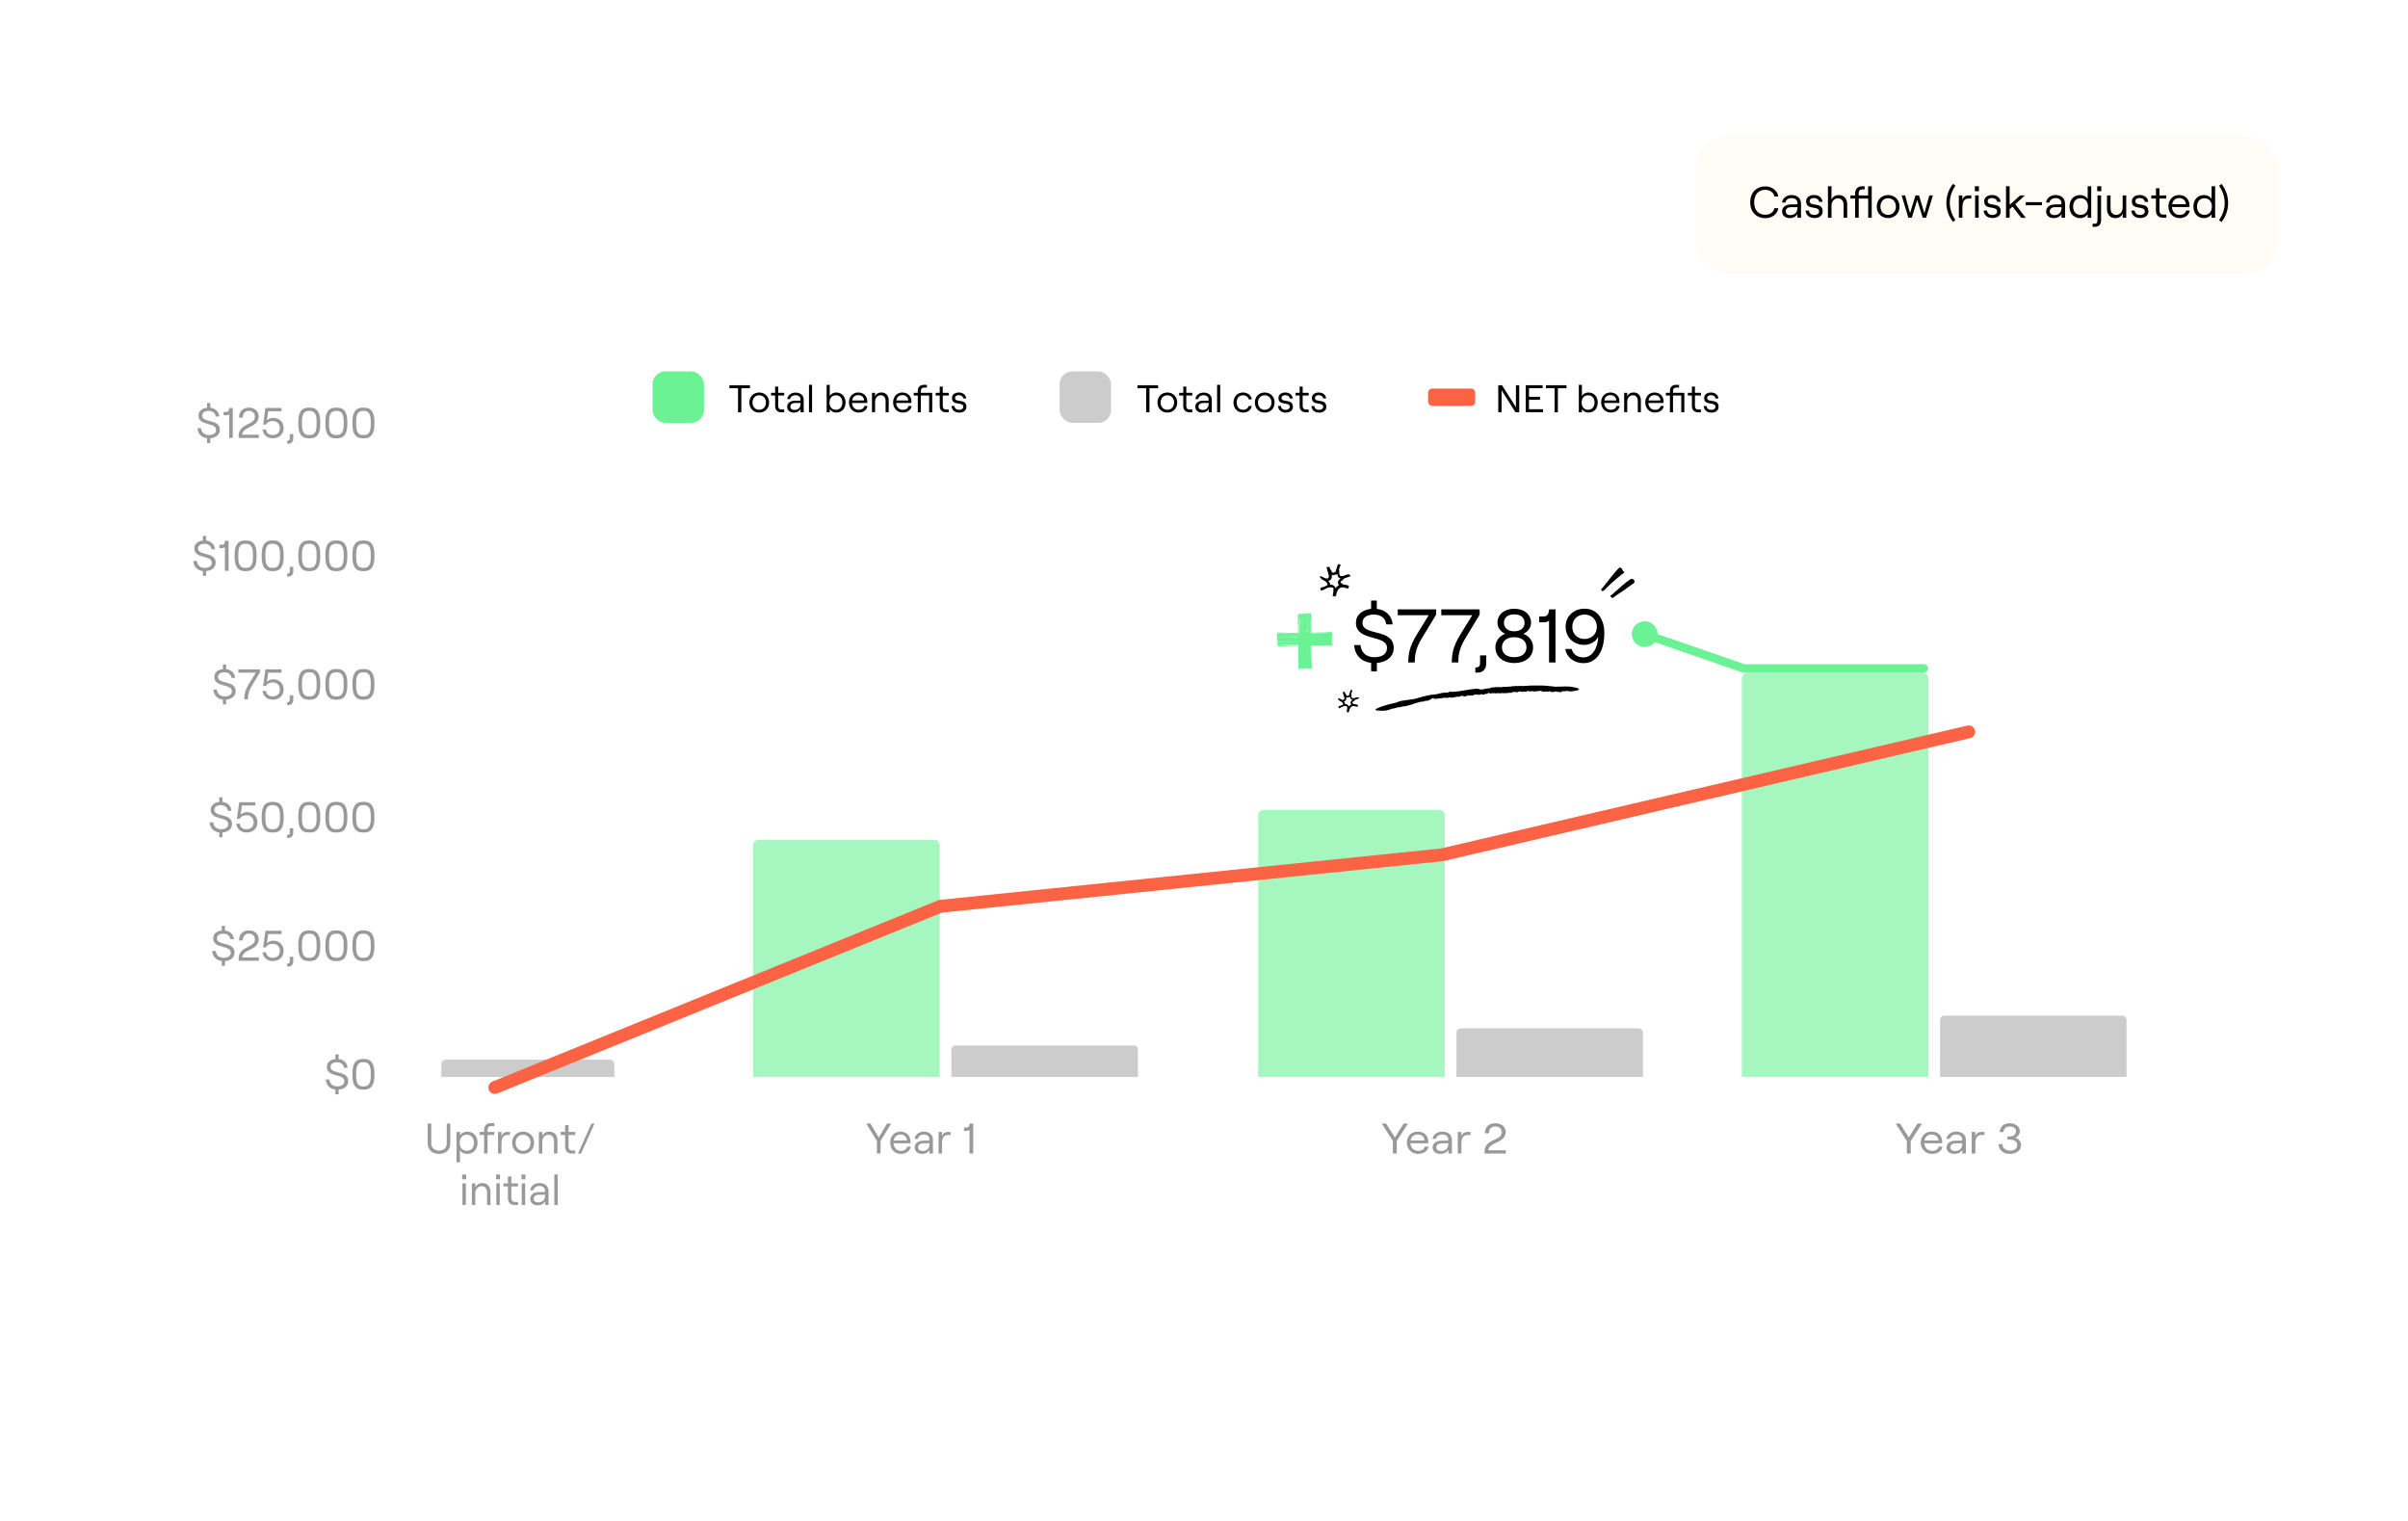 <?xml version="1.0" encoding="UTF-8"?><svg id="Layer_1" xmlns="http://www.w3.org/2000/svg" xmlns:xlink="http://www.w3.org/1999/xlink" viewBox="0 0 562 355"><defs><style>.cls-1{stroke:#fc6345;stroke-width:3px;}.cls-1,.cls-2{fill:none;stroke-linecap:round;stroke-miterlimit:10;}.cls-3,.cls-4{fill:#fff;}.cls-5{fill:#fc6345;}.cls-6{fill:#999;}.cls-7{fill:#6af293;}.cls-8{fill:#ccc;}.cls-9{fill:#a6f7bf;}.cls-10{fill:#6bf294;}.cls-2{stroke:#6bf294;stroke-width:2px;}.cls-4{filter:url(#drop-shadow-2);}.cls-11{fill:#fffbf5;filter:url(#drop-shadow-3);}</style><filter id="drop-shadow-2" filterUnits="userSpaceOnUse"><feOffset dx="0" dy="0"/><feGaussianBlur result="blur" stdDeviation="13"/><feFlood flood-color="#000" flood-opacity=".1"/><feComposite in2="blur" operator="in"/><feComposite in="SourceGraphic"/></filter><filter id="drop-shadow-3" filterUnits="userSpaceOnUse"><feOffset dx="0" dy="0"/><feGaussianBlur result="blur-2" stdDeviation="13"/><feFlood flood-color="#000" flood-opacity=".1"/><feComposite in2="blur-2" operator="in"/><feComposite in="SourceGraphic"/></filter></defs><rect class="cls-4" x="24.3" y="41.29" width="500.7" height="284.71" rx="26.17" ry="26.17"/><g><g><path class="cls-6" d="M49.08,102.28v1.11h-.75v-1.12c-1.33-.16-2.16-1.05-2.24-2.35h.84c.09,.97,.73,1.6,1.82,1.6,.97,0,1.67-.37,1.67-1.22,0-1.8-4.09-.81-4.09-3.31,0-1.01,.8-1.72,2-1.84v-1.09h.75v1.09c1.19,.13,2,.91,2.09,2.05h-.84c-.08-.79-.69-1.3-1.63-1.3s-1.51,.42-1.51,1.09c0,1.79,4.12,.68,4.12,3.31,0,1.17-.94,1.88-2.23,1.98Z"/><path class="cls-6" d="M54.33,102.21h-.85v-5.54c-.11,.16-.36,.24-.63,.24h-.67v-.77h.57c.44,0,.69-.19,.74-.93h.84v7Z"/><path class="cls-6" d="M58.1,95.13c1.32,0,2.27,.82,2.27,2.09,0,.91-.56,1.68-1.63,2.21l-1,.51c-.57,.29-1.21,.82-1.21,1.5h3.88v.77h-4.71v-.61c0-1.25,.98-2.02,1.7-2.38l1.07-.55c.75-.38,1.02-.86,1.02-1.47,0-.8-.59-1.32-1.39-1.32-.9,0-1.47,.64-1.43,1.6h-.88c-.05-1.43,.87-2.35,2.31-2.35Z"/><path class="cls-6" d="M61.27,100.24h.82c.11,.82,.69,1.28,1.54,1.28,1.03,0,1.69-.6,1.69-1.6s-.66-1.66-1.68-1.66c-.77,0-1.32,.31-1.53,.82h-.7l.54-3.87h3.75v.77h-3.1l-.31,2.11c.34-.32,.92-.57,1.45-.57,1.46,0,2.46,.98,2.46,2.4s-1.05,2.37-2.57,2.37c-1.28,0-2.24-.87-2.36-2.05Z"/><path class="cls-6" d="M67.15,102.86c.29,0,.48-.21,.48-.52v-1.06h.81v1.09c0,.7-.45,1.18-1.11,1.18h-.32v-.69h.14Z"/><path class="cls-6" d="M69.62,98.99v-.56c0-2.14,.69-3.3,2.38-3.3h.35c1.71,0,2.39,1.16,2.39,3.3v.56c0,2.14-.68,3.3-2.39,3.3h-.35c-1.69,0-2.38-1.16-2.38-3.3Zm2.72,2.53c1.09,0,1.55-.81,1.55-2.43v-.76c0-1.62-.46-2.43-1.55-2.43h-.31c-1.09,0-1.55,.81-1.55,2.43v.76c0,1.62,.46,2.43,1.55,2.43h.31Z"/><path class="cls-6" d="M75.94,98.99v-.56c0-2.14,.69-3.3,2.38-3.3h.35c1.71,0,2.39,1.16,2.39,3.3v.56c0,2.14-.68,3.3-2.39,3.3h-.35c-1.69,0-2.38-1.16-2.38-3.3Zm2.72,2.53c1.09,0,1.55-.81,1.55-2.43v-.76c0-1.62-.46-2.43-1.55-2.43h-.31c-1.09,0-1.55,.81-1.55,2.43v.76c0,1.62,.46,2.43,1.55,2.43h.31Z"/><path class="cls-6" d="M82.26,98.99v-.56c0-2.14,.69-3.3,2.38-3.3h.35c1.71,0,2.39,1.16,2.39,3.3v.56c0,2.14-.68,3.3-2.39,3.3h-.35c-1.69,0-2.38-1.16-2.38-3.3Zm2.72,2.53c1.09,0,1.55-.81,1.55-2.43v-.76c0-1.62-.46-2.43-1.55-2.43h-.31c-1.09,0-1.55,.81-1.55,2.43v.76c0,1.62,.46,2.43,1.55,2.43h.31Z"/></g><g><path class="cls-6" d="M48.1,133.28v1.11h-.75v-1.12c-1.33-.16-2.16-1.05-2.24-2.35h.84c.09,.97,.73,1.6,1.82,1.6,.97,0,1.67-.37,1.67-1.22,0-1.8-4.09-.81-4.09-3.31,0-1.01,.8-1.72,2-1.84v-1.09h.75v1.09c1.19,.13,2,.91,2.09,2.05h-.84c-.08-.79-.69-1.3-1.63-1.3s-1.51,.42-1.51,1.09c0,1.79,4.12,.68,4.12,3.31,0,1.17-.94,1.88-2.23,1.98Z"/><path class="cls-6" d="M53.34,133.21h-.85v-5.54c-.11,.16-.36,.24-.63,.24h-.67v-.77h.57c.44,0,.69-.19,.74-.93h.84v7Z"/><path class="cls-6" d="M54.76,129.99v-.56c0-2.14,.69-3.3,2.38-3.3h.35c1.71,0,2.39,1.16,2.39,3.3v.56c0,2.14-.68,3.3-2.39,3.3h-.35c-1.69,0-2.38-1.16-2.38-3.3Zm2.72,2.53c1.09,0,1.55-.81,1.55-2.43v-.76c0-1.62-.46-2.43-1.55-2.43h-.31c-1.09,0-1.55,.81-1.55,2.43v.76c0,1.62,.46,2.43,1.55,2.43h.31Z"/><path class="cls-6" d="M61.08,129.99v-.56c0-2.14,.69-3.3,2.38-3.3h.35c1.71,0,2.39,1.16,2.39,3.3v.56c0,2.14-.68,3.3-2.39,3.3h-.35c-1.69,0-2.38-1.16-2.38-3.3Zm2.72,2.53c1.09,0,1.55-.81,1.55-2.43v-.76c0-1.62-.46-2.43-1.55-2.43h-.31c-1.09,0-1.55,.81-1.55,2.43v.76c0,1.62,.46,2.43,1.55,2.43h.31Z"/><path class="cls-6" d="M67.15,133.86c.29,0,.48-.21,.48-.52v-1.06h.81v1.09c0,.7-.45,1.18-1.11,1.18h-.32v-.69h.14Z"/><path class="cls-6" d="M69.62,129.99v-.56c0-2.14,.69-3.3,2.38-3.3h.35c1.71,0,2.39,1.16,2.39,3.3v.56c0,2.14-.68,3.3-2.39,3.3h-.35c-1.69,0-2.38-1.16-2.38-3.3Zm2.72,2.53c1.09,0,1.55-.81,1.55-2.43v-.76c0-1.62-.46-2.43-1.55-2.43h-.31c-1.09,0-1.55,.81-1.55,2.43v.76c0,1.62,.46,2.43,1.55,2.43h.31Z"/><path class="cls-6" d="M75.94,129.99v-.56c0-2.14,.69-3.3,2.38-3.3h.35c1.71,0,2.39,1.16,2.39,3.3v.56c0,2.14-.68,3.3-2.39,3.3h-.35c-1.69,0-2.38-1.16-2.38-3.3Zm2.72,2.53c1.09,0,1.55-.81,1.55-2.43v-.76c0-1.62-.46-2.43-1.55-2.43h-.31c-1.09,0-1.55,.81-1.55,2.43v.76c0,1.62,.46,2.43,1.55,2.43h.31Z"/><path class="cls-6" d="M82.26,129.99v-.56c0-2.14,.69-3.3,2.38-3.3h.35c1.71,0,2.39,1.16,2.39,3.3v.56c0,2.14-.68,3.3-2.39,3.3h-.35c-1.69,0-2.38-1.16-2.38-3.3Zm2.72,2.53c1.09,0,1.55-.81,1.55-2.43v-.76c0-1.62-.46-2.43-1.55-2.43h-.31c-1.09,0-1.55,.81-1.55,2.43v.76c0,1.62,.46,2.43,1.55,2.43h.31Z"/></g><g><path class="cls-6" d="M52.77,163.28v1.11h-.75v-1.12c-1.33-.16-2.16-1.05-2.24-2.35h.84c.09,.97,.73,1.6,1.82,1.6,.97,0,1.67-.37,1.67-1.22,0-1.8-4.09-.81-4.09-3.31,0-1.01,.8-1.72,2-1.84v-1.09h.75v1.09c1.19,.13,2,.91,2.09,2.05h-.84c-.08-.79-.69-1.3-1.63-1.3s-1.51,.42-1.51,1.09c0,1.79,4.12,.68,4.12,3.31,0,1.17-.94,1.88-2.23,1.98Z"/><path class="cls-6" d="M58.1,159.59l1.61-2.61h-4.08v-.77h5.05v.7l-1.92,3.17c-.79,1.32-.89,2.21-.89,3.13h-.86c.01-1.06,.14-2.08,1.09-3.62Z"/><path class="cls-6" d="M61.27,161.24h.82c.11,.82,.69,1.28,1.54,1.28,1.03,0,1.69-.6,1.69-1.6s-.66-1.66-1.68-1.66c-.77,0-1.32,.31-1.53,.82h-.7l.54-3.87h3.75v.77h-3.1l-.31,2.11c.34-.32,.92-.57,1.45-.57,1.46,0,2.46,.98,2.46,2.4s-1.05,2.37-2.57,2.37c-1.28,0-2.24-.87-2.36-2.05Z"/><path class="cls-6" d="M67.15,163.86c.29,0,.48-.21,.48-.52v-1.06h.81v1.09c0,.7-.45,1.18-1.11,1.18h-.32v-.69h.14Z"/><path class="cls-6" d="M69.62,159.99v-.56c0-2.14,.69-3.3,2.38-3.3h.35c1.71,0,2.39,1.16,2.39,3.3v.56c0,2.14-.68,3.3-2.39,3.3h-.35c-1.69,0-2.38-1.16-2.38-3.3Zm2.72,2.53c1.09,0,1.55-.81,1.55-2.43v-.76c0-1.62-.46-2.43-1.55-2.43h-.31c-1.09,0-1.55,.81-1.55,2.43v.76c0,1.62,.46,2.43,1.55,2.43h.31Z"/><path class="cls-6" d="M75.94,159.99v-.56c0-2.14,.69-3.3,2.38-3.3h.35c1.71,0,2.39,1.16,2.39,3.3v.56c0,2.14-.68,3.3-2.39,3.3h-.35c-1.69,0-2.38-1.16-2.38-3.3Zm2.72,2.53c1.09,0,1.55-.81,1.55-2.43v-.76c0-1.62-.46-2.43-1.55-2.43h-.31c-1.09,0-1.55,.81-1.55,2.43v.76c0,1.62,.46,2.43,1.55,2.43h.31Z"/><path class="cls-6" d="M82.26,159.99v-.56c0-2.14,.69-3.3,2.38-3.3h.35c1.71,0,2.39,1.16,2.39,3.3v.56c0,2.14-.68,3.3-2.39,3.3h-.35c-1.69,0-2.38-1.16-2.38-3.3Zm2.72,2.53c1.09,0,1.55-.81,1.55-2.43v-.76c0-1.62-.46-2.43-1.55-2.43h-.31c-1.09,0-1.55,.81-1.55,2.43v.76c0,1.62,.46,2.43,1.55,2.43h.31Z"/></g><g><path class="cls-6" d="M51.92,194.28v1.11h-.75v-1.12c-1.33-.16-2.16-1.05-2.24-2.35h.84c.09,.97,.73,1.6,1.82,1.6,.97,0,1.67-.37,1.67-1.22,0-1.8-4.09-.81-4.09-3.31,0-1.01,.8-1.72,2-1.84v-1.09h.75v1.09c1.19,.13,2,.91,2.09,2.05h-.84c-.08-.79-.69-1.3-1.63-1.3s-1.51,.42-1.51,1.09c0,1.79,4.12,.68,4.12,3.31,0,1.17-.94,1.88-2.23,1.98Z"/><path class="cls-6" d="M55.15,192.24h.82c.11,.82,.69,1.28,1.54,1.28,1.03,0,1.69-.6,1.69-1.6s-.66-1.66-1.68-1.66c-.77,0-1.32,.31-1.53,.82h-.7l.54-3.87h3.75v.77h-3.1l-.31,2.11c.34-.32,.92-.57,1.45-.57,1.46,0,2.46,.98,2.46,2.4s-1.05,2.37-2.57,2.37c-1.28,0-2.24-.87-2.36-2.05Z"/><path class="cls-6" d="M61.08,190.99v-.56c0-2.14,.69-3.3,2.38-3.3h.35c1.71,0,2.39,1.16,2.39,3.3v.56c0,2.14-.68,3.3-2.39,3.3h-.35c-1.69,0-2.38-1.16-2.38-3.3Zm2.72,2.53c1.09,0,1.55-.81,1.55-2.43v-.76c0-1.62-.46-2.43-1.55-2.43h-.31c-1.09,0-1.55,.81-1.55,2.43v.76c0,1.62,.46,2.43,1.55,2.43h.31Z"/><path class="cls-6" d="M67.15,194.86c.29,0,.48-.21,.48-.52v-1.06h.81v1.09c0,.7-.45,1.18-1.11,1.18h-.32v-.69h.14Z"/><path class="cls-6" d="M69.62,190.99v-.56c0-2.14,.69-3.3,2.38-3.3h.35c1.71,0,2.39,1.16,2.39,3.3v.56c0,2.14-.68,3.3-2.39,3.3h-.35c-1.69,0-2.38-1.16-2.38-3.3Zm2.72,2.53c1.09,0,1.55-.81,1.55-2.43v-.76c0-1.62-.46-2.43-1.55-2.43h-.31c-1.09,0-1.55,.81-1.55,2.43v.76c0,1.62,.46,2.43,1.55,2.43h.31Z"/><path class="cls-6" d="M75.94,190.99v-.56c0-2.14,.69-3.3,2.38-3.3h.35c1.71,0,2.39,1.16,2.39,3.3v.56c0,2.14-.68,3.3-2.39,3.3h-.35c-1.69,0-2.38-1.16-2.38-3.3Zm2.72,2.53c1.09,0,1.55-.81,1.55-2.43v-.76c0-1.62-.46-2.43-1.55-2.43h-.31c-1.09,0-1.55,.81-1.55,2.43v.76c0,1.62,.46,2.43,1.55,2.43h.31Z"/><path class="cls-6" d="M82.26,190.99v-.56c0-2.14,.69-3.3,2.38-3.3h.35c1.71,0,2.39,1.16,2.39,3.3v.56c0,2.14-.68,3.3-2.39,3.3h-.35c-1.69,0-2.38-1.16-2.38-3.3Zm2.72,2.53c1.09,0,1.55-.81,1.55-2.43v-.76c0-1.62-.46-2.43-1.55-2.43h-.31c-1.09,0-1.55,.81-1.55,2.43v.76c0,1.62,.46,2.43,1.55,2.43h.31Z"/></g><g><path class="cls-6" d="M52.51,224.28v1.11h-.75v-1.12c-1.33-.16-2.16-1.05-2.24-2.35h.84c.09,.97,.73,1.6,1.82,1.6,.97,0,1.67-.37,1.67-1.22,0-1.8-4.09-.81-4.09-3.31,0-1.01,.8-1.72,2-1.84v-1.09h.75v1.09c1.19,.13,2,.91,2.09,2.05h-.84c-.08-.79-.69-1.3-1.63-1.3s-1.51,.42-1.51,1.09c0,1.79,4.12,.68,4.12,3.31,0,1.17-.94,1.88-2.23,1.98Z"/><path class="cls-6" d="M58.1,217.13c1.32,0,2.27,.82,2.27,2.09,0,.91-.56,1.68-1.63,2.21l-1,.51c-.57,.29-1.21,.82-1.21,1.5h3.88v.77h-4.71v-.61c0-1.25,.98-2.02,1.7-2.38l1.07-.55c.75-.38,1.02-.86,1.02-1.47,0-.8-.59-1.32-1.39-1.32-.9,0-1.47,.64-1.43,1.6h-.88c-.05-1.43,.87-2.35,2.31-2.35Z"/><path class="cls-6" d="M61.27,222.24h.82c.11,.82,.69,1.28,1.54,1.28,1.03,0,1.69-.6,1.69-1.6s-.66-1.66-1.68-1.66c-.77,0-1.32,.31-1.53,.82h-.7l.54-3.87h3.75v.77h-3.1l-.31,2.11c.34-.32,.92-.57,1.45-.57,1.46,0,2.46,.98,2.46,2.4s-1.05,2.37-2.57,2.37c-1.28,0-2.24-.87-2.36-2.05Z"/><path class="cls-6" d="M67.15,224.86c.29,0,.48-.21,.48-.52v-1.06h.81v1.09c0,.7-.45,1.18-1.11,1.18h-.32v-.69h.14Z"/><path class="cls-6" d="M69.62,220.99v-.56c0-2.14,.69-3.3,2.38-3.3h.35c1.71,0,2.39,1.16,2.39,3.3v.56c0,2.14-.68,3.3-2.39,3.3h-.35c-1.69,0-2.38-1.16-2.38-3.3Zm2.72,2.53c1.09,0,1.55-.81,1.55-2.43v-.76c0-1.62-.46-2.43-1.55-2.43h-.31c-1.09,0-1.55,.81-1.55,2.43v.76c0,1.62,.46,2.43,1.55,2.43h.31Z"/><path class="cls-6" d="M75.94,220.99v-.56c0-2.14,.69-3.3,2.38-3.3h.35c1.71,0,2.39,1.16,2.39,3.3v.56c0,2.14-.68,3.3-2.39,3.3h-.35c-1.69,0-2.38-1.16-2.38-3.3Zm2.72,2.53c1.09,0,1.55-.81,1.55-2.43v-.76c0-1.62-.46-2.43-1.55-2.43h-.31c-1.09,0-1.55,.81-1.55,2.43v.76c0,1.62,.46,2.43,1.55,2.43h.31Z"/><path class="cls-6" d="M82.26,220.99v-.56c0-2.14,.69-3.3,2.38-3.3h.35c1.71,0,2.39,1.16,2.39,3.3v.56c0,2.14-.68,3.3-2.39,3.3h-.35c-1.69,0-2.38-1.16-2.38-3.3Zm2.72,2.53c1.09,0,1.55-.81,1.55-2.43v-.76c0-1.62-.46-2.43-1.55-2.43h-.31c-1.09,0-1.55,.81-1.55,2.43v.76c0,1.62,.46,2.43,1.55,2.43h.31Z"/></g><g><path class="cls-6" d="M79.03,254.28v1.11h-.75v-1.12c-1.33-.16-2.16-1.05-2.24-2.35h.84c.09,.97,.73,1.6,1.82,1.6,.97,0,1.67-.37,1.67-1.22,0-1.8-4.09-.81-4.09-3.31,0-1.01,.8-1.72,2-1.84v-1.09h.75v1.09c1.19,.13,2,.91,2.09,2.05h-.84c-.08-.79-.69-1.3-1.63-1.3s-1.51,.42-1.51,1.09c0,1.79,4.12,.68,4.12,3.31,0,1.17-.94,1.88-2.23,1.98Z"/><path class="cls-6" d="M82.26,250.99v-.56c0-2.14,.69-3.3,2.38-3.3h.35c1.71,0,2.39,1.16,2.39,3.3v.56c0,2.14-.68,3.3-2.39,3.3h-.35c-1.69,0-2.38-1.16-2.38-3.3Zm2.72,2.53c1.09,0,1.55-.81,1.55-2.43v-.76c0-1.62-.46-2.43-1.55-2.43h-.31c-1.09,0-1.55,.81-1.55,2.43v.76c0,1.62,.46,2.43,1.55,2.43h.31Z"/></g><g><path class="cls-6" d="M204.66,266.28l-2.48-4.07h.97l1.94,3.25,1.93-3.25h.97l-2.48,4.07v2.93h-.85v-2.93Z"/><path class="cls-6" d="M212.55,267.59c-.17,1.03-1.06,1.7-2.31,1.7-1.49,0-2.49-1.19-2.49-2.63s.92-2.57,2.4-2.57,2.35,1.02,2.35,2.36c0,.11,0,.28-.02,.35h-3.94c.06,1.04,.75,1.78,1.7,1.78,.82,0,1.34-.36,1.5-.99h.81Zm-3.97-1.43h3.1c-.06-.85-.63-1.39-1.53-1.39-.85,0-1.42,.5-1.57,1.39Z"/><path class="cls-6" d="M217.74,265.96v3.25h-.8v-.87c-.27,.58-.94,.95-1.72,.95-1.06,0-1.75-.6-1.75-1.52s.79-1.57,2.01-1.57h1.14c.22,0,.32-.11,.32-.27,0-.69-.49-1.16-1.35-1.16-.74,0-1.32,.46-1.36,1.01h-.76c.09-.97,1.01-1.69,2.14-1.69,1.31,0,2.13,.75,2.13,1.87Zm-.8,.98v-.13h-1.41c-.75,0-1.24,.36-1.24,.95,0,.52,.41,.85,1.05,.85,1.01,0,1.6-.63,1.6-1.67Z"/><path class="cls-6" d="M221.16,264.88c-1.02,0-1.31,.92-1.31,2.11v2.22h-.8v-5.04h.8v1.02c.21-.69,.63-1.02,1.37-1.02h.64v.71h-.7Z"/><path class="cls-6" d="M227.13,269.21h-.85v-5.54c-.11,.16-.36,.24-.63,.24h-.67v-.77h.57c.44,0,.69-.19,.74-.93h.84v7Z"/></g><g><path class="cls-6" d="M99.82,266.81v-4.6h.84v4.64c0,1.03,.72,1.67,1.8,1.67s1.81-.64,1.81-1.67v-4.64h.83v4.6c0,1.53-1.05,2.48-2.64,2.48s-2.64-.95-2.64-2.48Z"/><path class="cls-6" d="M106.55,264.17h.8v.83c.31-.55,.96-.91,1.68-.91,1.56,0,2.42,1.13,2.42,2.6s-.88,2.6-2.44,2.6c-.71,0-1.36-.35-1.66-.89v2.85h-.8v-7.08Zm4.07,2.52c0-1.14-.66-1.88-1.67-1.88s-1.67,.74-1.67,1.88,.66,1.88,1.67,1.88,1.67-.74,1.67-1.88Z"/><path class="cls-6" d="M112.99,264.88h-1.05v-.71h1.05v-.51c0-.96,.61-1.56,1.57-1.56h.8v.71h-.76c-.49,0-.81,.32-.81,.86v.5h1.57v.71h-1.57v4.33h-.8v-4.33Z"/><path class="cls-6" d="M118.35,264.88c-1.02,0-1.31,.92-1.31,2.11v2.22h-.8v-5.04h.8v1.02c.21-.69,.63-1.02,1.37-1.02h.64v.71h-.7Z"/><path class="cls-6" d="M119.52,266.69c0-1.52,1.07-2.6,2.56-2.6s2.57,1.08,2.57,2.6-1.07,2.6-2.57,2.6-2.56-1.09-2.56-2.6Zm4.31,0c0-1.1-.71-1.88-1.75-1.88s-1.74,.78-1.74,1.88,.71,1.88,1.74,1.88,1.75-.78,1.75-1.88Z"/><path class="cls-6" d="M125.76,264.17h.8v.97c.26-.7,.89-1.05,1.66-1.05,1.14,0,1.88,.81,1.88,2.04v3.08h-.8v-2.95c0-.86-.5-1.44-1.26-1.44-.86,0-1.48,.69-1.48,1.67v2.72h-.8v-5.04Z"/><path class="cls-6" d="M132.69,262.56v1.61h1.55v.71h-1.55v2.73c0,.56,.32,.89,.81,.89h.74v.71h-.77c-.96,0-1.58-.6-1.58-1.58v-2.75h-1.05v-.71h1.05v-1.61h.8Z"/><path class="cls-6" d="M138.04,262.21h.71l-3.15,7.01h-.7l3.14-7.01Z"/><path class="cls-6" d="M108.79,274.1v1.12h-.92v-1.12h.92Zm-.86,2.07h.8v5.04h-.8v-5.04Z"/><path class="cls-6" d="M110.13,276.17h.8v.97c.26-.7,.89-1.05,1.66-1.05,1.14,0,1.88,.81,1.88,2.04v3.08h-.8v-2.95c0-.86-.5-1.44-1.26-1.44-.86,0-1.48,.69-1.48,1.67v2.72h-.8v-5.04Z"/><path class="cls-6" d="M116.7,274.1v1.12h-.92v-1.12h.92Zm-.86,2.07h.8v5.04h-.8v-5.04Z"/><path class="cls-6" d="M119.34,274.56v1.61h1.55v.71h-1.55v2.73c0,.56,.32,.89,.81,.89h.74v.71h-.77c-.96,0-1.58-.6-1.58-1.58v-2.75h-1.05v-.71h1.05v-1.61h.8Z"/><path class="cls-6" d="M122.63,274.1v1.12h-.92v-1.12h.92Zm-.86,2.07h.8v5.04h-.8v-5.04Z"/><path class="cls-6" d="M128.02,277.96v3.25h-.8v-.87c-.27,.58-.94,.95-1.72,.95-1.06,0-1.75-.6-1.75-1.52s.79-1.57,2.01-1.57h1.14c.22,0,.32-.11,.32-.27,0-.69-.49-1.16-1.35-1.16-.74,0-1.32,.46-1.36,1.01h-.76c.09-.97,1.01-1.69,2.14-1.69,1.31,0,2.13,.75,2.13,1.87Zm-.8,.98v-.13h-1.41c-.75,0-1.24,.36-1.24,.95,0,.52,.41,.85,1.05,.85,1.01,0,1.6-.63,1.6-1.67Z"/><path class="cls-6" d="M129.37,274.1h.8v7.11h-.8v-7.11Z"/></g><g><path class="cls-6" d="M325.1,266.28l-2.62-4.07h1.02l2.05,3.25,2.04-3.25h1.02l-2.62,4.07v2.93h-.9v-2.93Z"/><path class="cls-6" d="M333.41,267.59c-.18,1.03-1.12,1.7-2.44,1.7-1.57,0-2.63-1.19-2.63-2.63s.97-2.57,2.53-2.57,2.48,1.02,2.48,2.36c0,.11-.01,.28-.02,.35h-4.16c.06,1.04,.79,1.78,1.79,1.78,.87,0,1.42-.36,1.58-.99h.86Zm-4.19-1.43h3.27c-.06-.85-.67-1.39-1.62-1.39-.9,0-1.5,.5-1.66,1.39Z"/><path class="cls-6" d="M338.86,265.96v3.25h-.84v-.87c-.29,.58-.99,.95-1.82,.95-1.12,0-1.85-.6-1.85-1.52s.83-1.57,2.12-1.57h1.2c.23,0,.34-.11,.34-.27,0-.69-.52-1.16-1.43-1.16-.78,0-1.39,.46-1.44,1.01h-.8c.1-.97,1.07-1.69,2.26-1.69,1.38,0,2.25,.75,2.25,1.87Zm-.84,.98v-.13h-1.49c-.79,0-1.31,.36-1.31,.95,0,.52,.43,.85,1.11,.85,1.07,0,1.69-.63,1.69-1.67Z"/><path class="cls-6" d="M342.45,264.88c-1.08,0-1.38,.92-1.38,2.11v2.22h-.84v-5.04h.84v1.02c.22-.69,.67-1.02,1.45-1.02h.68v.71h-.74Z"/><path class="cls-6" d="M349.01,262.13c1.39,0,2.4,.82,2.4,2.09,0,.91-.59,1.68-1.72,2.21l-1.06,.51c-.6,.29-1.28,.82-1.28,1.5h4.1v.77h-4.97v-.61c0-1.25,1.03-2.02,1.79-2.38l1.13-.55c.79-.38,1.08-.86,1.08-1.47,0-.8-.62-1.32-1.47-1.32-.95,0-1.55,.64-1.51,1.6h-.93c-.05-1.43,.92-2.35,2.44-2.35Z"/></g><g><path class="cls-6" d="M445.05,266.28l-2.62-4.07h1.02l2.05,3.25,2.04-3.25h1.02l-2.62,4.07v2.93h-.9v-2.93Z"/><path class="cls-6" d="M453.35,267.59c-.18,1.03-1.12,1.7-2.44,1.7-1.57,0-2.63-1.19-2.63-2.63s.97-2.57,2.53-2.57,2.48,1.02,2.48,2.36c0,.11-.01,.28-.02,.35h-4.16c.06,1.04,.79,1.78,1.79,1.78,.87,0,1.42-.36,1.58-.99h.86Zm-4.19-1.43h3.27c-.06-.85-.67-1.39-1.62-1.39-.9,0-1.5,.5-1.66,1.39Z"/><path class="cls-6" d="M458.81,265.96v3.25h-.84v-.87c-.29,.58-.99,.95-1.82,.95-1.12,0-1.85-.6-1.85-1.52s.83-1.57,2.12-1.57h1.2c.23,0,.34-.11,.34-.27,0-.69-.52-1.16-1.43-1.16-.78,0-1.39,.46-1.44,1.01h-.8c.1-.97,1.07-1.69,2.26-1.69,1.38,0,2.25,.75,2.25,1.87Zm-.84,.98v-.13h-1.49c-.79,0-1.31,.36-1.31,.95,0,.52,.43,.85,1.11,.85,1.07,0,1.69-.63,1.69-1.67Z"/><path class="cls-6" d="M462.4,264.88c-1.08,0-1.38,.92-1.38,2.11v2.22h-.84v-5.04h.84v1.02c.22-.69,.67-1.02,1.45-1.02h.68v.71h-.74Z"/><path class="cls-6" d="M466.46,267.01h.89c0,.91,.76,1.51,1.76,1.51s1.69-.47,1.69-1.3-.65-1.26-1.69-1.26h-.59v-.75h.58c.88,0,1.4-.51,1.4-1.21s-.57-1.1-1.46-1.1-1.39,.47-1.45,1.3h-.88c.05-1.27,1.01-2.07,2.33-2.07s2.37,.77,2.37,1.84c0,.71-.47,1.31-1.07,1.56,.77,.24,1.36,.86,1.36,1.7,0,1.34-1.22,2.06-2.61,2.06-1.49,0-2.65-.91-2.65-2.28Z"/></g></g><rect class="cls-3" x="45" y="46.68" width="459.24" height="41.32"/><path class="cls-8" d="M121.18,229.12h2.96c.58,0,1.06,.47,1.06,1.06v38.26c0,.58-.47,1.06-1.06,1.06h-2.96v-40.38h0Z" transform="translate(-126.12 372.5) rotate(-90)"/><path class="cls-8" d="M240.15,225.89h6.42c.49,0,.9,.4,.9,.9v41.75c0,.49-.4,.9-.9,.9h-6.42v-43.54h0Z" transform="translate(-3.85 491.47) rotate(-90)"/><path class="cls-8" d="M356.02,223.89h10.29c.57,0,1.03,.46,1.03,1.03v41.48c0,.57-.46,1.03-1.03,1.03h-10.29v-43.54h0Z" transform="translate(116.02 607.34) rotate(-90)"/><path class="cls-8" d="M467.39,222.39h13.27c.58,0,1.04,.47,1.04,1.04v41.45c0,.58-.47,1.04-1.04,1.04h-13.27v-43.54h0Z" transform="translate(230.39 718.71) rotate(-90)"/><path class="cls-9" d="M169.88,201.89h53.98c.74,0,1.34,.6,1.34,1.34v40.87c0,.74-.6,1.34-1.34,1.34h-53.98v-43.54h0Z" transform="translate(-26.12 421.2) rotate(-90)"/><path class="cls-9" d="M284.26,198.39h61.06c.7,0,1.26,.56,1.26,1.26v41.02c0,.7-.56,1.26-1.26,1.26h-61.06v-43.54h0Z" transform="translate(95.26 535.57) rotate(-90)"/><path class="cls-9" d="M381.13,182.39h92.88c.79,0,1.44,.64,1.44,1.44v40.67c0,.79-.64,1.44-1.44,1.44h-92.88v-43.54h0Z" transform="translate(224.13 632.44) rotate(-90)"/><polyline class="cls-1" points="115.48 253.8 219.5 211.5 336.48 199.5 459.48 170.8"/><g><path d="M172.25,90.6h-2.02v-.69h4.8v.69h-2.01v5.61h-.77v-5.61Z"/><path d="M174.89,93.94c0-1.37,.96-2.34,2.3-2.34s2.31,.97,2.31,2.34-.96,2.34-2.31,2.34-2.3-.98-2.3-2.34Zm3.88,0c0-.99-.64-1.69-1.58-1.69s-1.57,.7-1.57,1.69,.64,1.69,1.57,1.69,1.58-.7,1.58-1.69Z"/><path d="M181.62,90.22v1.45h1.4v.64h-1.4v2.46c0,.5,.29,.8,.73,.8h.67v.64h-.69c-.86,0-1.42-.54-1.42-1.42v-2.48h-.95v-.64h.95v-1.45h.72Z"/><path d="M187.57,93.28v2.93h-.72v-.78c-.24,.52-.85,.86-1.55,.86-.95,0-1.58-.54-1.58-1.37s.71-1.41,1.81-1.41h1.03c.2,0,.29-.1,.29-.24,0-.62-.44-1.04-1.22-1.04-.67,0-1.19,.41-1.22,.91h-.68c.08-.87,.91-1.52,1.93-1.52,1.18,0,1.92,.68,1.92,1.68Zm-.72,.88v-.12h-1.27c-.68,0-1.12,.32-1.12,.86,0,.47,.37,.77,.95,.77,.91,0,1.44-.57,1.44-1.5Z"/><path d="M188.81,89.8h.72v6.4h-.72v-6.4Z"/><path d="M193.65,95.46v.75h-.72v-6.4h.72v2.6c.28-.49,.86-.81,1.5-.81,1.41,0,2.19,1.02,2.19,2.34s-.77,2.34-2.19,2.34c-.63,0-1.22-.32-1.5-.82Zm2.95-1.52c0-1.03-.59-1.69-1.51-1.69s-1.5,.67-1.5,1.69,.59,1.69,1.5,1.69,1.51-.67,1.51-1.69Z"/><path d="M202.46,94.75c-.15,.93-.95,1.53-2.08,1.53-1.34,0-2.24-1.07-2.24-2.37s.83-2.31,2.16-2.31,2.12,.92,2.12,2.12c0,.1,0,.25-.02,.32h-3.55c.05,.94,.68,1.6,1.53,1.6,.74,0,1.21-.32,1.35-.89h.73Zm-3.57-1.29h2.79c-.05-.77-.57-1.25-1.38-1.25-.77,0-1.28,.45-1.41,1.25Z"/><path d="M203.51,91.67h.72v.87c.23-.63,.8-.95,1.49-.95,1.03,0,1.69,.73,1.69,1.84v2.77h-.72v-2.66c0-.77-.45-1.3-1.13-1.3-.77,0-1.33,.62-1.33,1.5v2.45h-.72v-4.54Z"/><path d="M212.76,94.75c-.15,.93-.95,1.53-2.08,1.53-1.34,0-2.24-1.07-2.24-2.37s.83-2.31,2.16-2.31,2.12,.92,2.12,2.12c0,.1,0,.25-.02,.32h-3.55c.05,.94,.68,1.6,1.53,1.6,.74,0,1.21-.32,1.35-.89h.73Zm-3.57-1.29h2.79c-.05-.77-.57-1.25-1.38-1.25-.77,0-1.28,.45-1.41,1.25Z"/><path d="M217.57,96.21h-.72v-3.9h-1.93v3.9h-.72v-3.9h-.95v-.64h.95v-.46c0-.86,.55-1.4,1.41-1.4h.72v.64h-.68c-.44,0-.73,.29-.73,.77v.45h2.65v4.54Z"/><path d="M220.03,90.22v1.45h1.4v.64h-1.4v2.46c0,.5,.29,.8,.73,.8h.67v.64h-.69c-.86,0-1.42-.54-1.42-1.42v-2.48h-.95v-.64h.95v-1.45h.72Z"/><path d="M222.06,94.75h.69c.06,.59,.46,.9,1.12,.9,.57,0,.95-.31,.95-.68,0-1.35-2.64-.14-2.64-2.1,0-.77,.65-1.27,1.6-1.27s1.67,.55,1.73,1.39h-.7c-.06-.58-.63-.77-1.04-.77-.53,0-.88,.25-.88,.65,0,1.22,2.66,0,2.66,2.09,0,.81-.67,1.33-1.67,1.33-1.05,0-1.74-.59-1.81-1.53Z"/></g><g><path d="M267.5,90.6h-2.02v-.69h4.8v.69h-2.01v5.61h-.77v-5.61Z"/><path d="M270.14,93.94c0-1.37,.96-2.34,2.3-2.34s2.31,.97,2.31,2.34-.96,2.34-2.31,2.34-2.3-.98-2.3-2.34Zm3.88,0c0-.99-.64-1.69-1.58-1.69s-1.57,.7-1.57,1.69,.64,1.69,1.57,1.69,1.58-.7,1.58-1.69Z"/><path d="M276.87,90.22v1.45h1.4v.64h-1.4v2.46c0,.5,.29,.8,.73,.8h.67v.64h-.69c-.86,0-1.42-.54-1.42-1.42v-2.48h-.95v-.64h.95v-1.45h.72Z"/><path d="M282.82,93.28v2.93h-.72v-.78c-.24,.52-.85,.86-1.55,.86-.95,0-1.58-.54-1.58-1.37s.71-1.41,1.81-1.41h1.03c.2,0,.29-.1,.29-.24,0-.62-.44-1.04-1.22-1.04-.67,0-1.19,.41-1.22,.91h-.68c.08-.87,.91-1.52,1.93-1.52,1.18,0,1.92,.68,1.92,1.68Zm-.72,.88v-.12h-1.27c-.68,0-1.12,.32-1.12,.86,0,.47,.37,.77,.95,.77,.91,0,1.44-.57,1.44-1.5Z"/><path d="M284.06,89.8h.72v6.4h-.72v-6.4Z"/><path d="M287.88,93.94c0-1.22,.77-2.34,2.21-2.34,1.02,0,1.93,.59,2.06,1.6h-.71c-.09-.55-.66-.95-1.34-.95-.99,0-1.47,.77-1.47,1.69s.49,1.69,1.47,1.69c.68,0,1.18-.34,1.34-.89h.7c-.15,.93-.9,1.54-2.05,1.54-1.43,0-2.21-1.13-2.21-2.34Z"/><path d="M292.87,93.94c0-1.37,.96-2.34,2.3-2.34s2.31,.97,2.31,2.34-.96,2.34-2.31,2.34-2.3-.98-2.3-2.34Zm3.88,0c0-.99-.64-1.69-1.58-1.69s-1.57,.7-1.57,1.69,.64,1.69,1.57,1.69,1.58-.7,1.58-1.69Z"/><path d="M298.26,94.75h.69c.06,.59,.46,.9,1.12,.9,.57,0,.95-.31,.95-.68,0-1.35-2.64-.14-2.64-2.1,0-.77,.65-1.27,1.6-1.27s1.67,.55,1.73,1.39h-.7c-.06-.58-.63-.77-1.04-.77-.53,0-.88,.25-.88,.65,0,1.22,2.66,0,2.66,2.09,0,.81-.67,1.33-1.67,1.33-1.05,0-1.74-.59-1.81-1.53Z"/><path d="M304.03,90.22v1.45h1.4v.64h-1.4v2.46c0,.5,.29,.8,.73,.8h.67v.64h-.69c-.86,0-1.42-.54-1.42-1.42v-2.48h-.95v-.64h.95v-1.45h.72Z"/><path d="M306.06,94.75h.69c.06,.59,.46,.9,1.12,.9,.57,0,.95-.31,.95-.68,0-1.35-2.64-.14-2.64-2.1,0-.77,.65-1.27,1.6-1.27s1.67,.55,1.73,1.39h-.7c-.06-.58-.63-.77-1.04-.77-.53,0-.88,.25-.88,.65,0,1.22,2.66,0,2.66,2.09,0,.81-.67,1.33-1.67,1.33-1.05,0-1.74-.59-1.81-1.53Z"/></g><g><path d="M349.68,89.9h.87l3.25,5.13v-5.13h.77v6.3h-.88l-3.24-5.11v5.11h-.77v-6.3Z"/><path d="M356.09,89.9h3.94v.69h-3.18v2.01h2.58v.69h-2.58v2.21h3.28v.69h-4.04v-6.3Z"/><path d="M362.82,90.6h-2.02v-.69h4.8v.69h-2.01v5.61h-.77v-5.61Z"/><path d="M369.2,95.46v.75h-.72v-6.4h.72v2.6c.28-.49,.86-.81,1.5-.81,1.41,0,2.19,1.02,2.19,2.34s-.77,2.34-2.19,2.34c-.63,0-1.22-.32-1.5-.82Zm2.95-1.52c0-1.03-.59-1.69-1.51-1.69s-1.5,.67-1.5,1.69,.59,1.69,1.5,1.69,1.51-.67,1.51-1.69Z"/><path d="M378.01,94.75c-.15,.93-.95,1.53-2.08,1.53-1.34,0-2.24-1.07-2.24-2.37s.83-2.31,2.16-2.31,2.12,.92,2.12,2.12c0,.1,0,.25-.02,.32h-3.55c.05,.94,.68,1.6,1.53,1.6,.74,0,1.21-.32,1.35-.89h.73Zm-3.57-1.29h2.79c-.05-.77-.57-1.25-1.38-1.25-.77,0-1.28,.45-1.41,1.25Z"/><path d="M379.06,91.67h.72v.87c.23-.63,.8-.95,1.49-.95,1.03,0,1.69,.73,1.69,1.84v2.77h-.72v-2.66c0-.77-.45-1.3-1.13-1.3-.77,0-1.33,.62-1.33,1.5v2.45h-.72v-4.54Z"/><path d="M388.31,94.75c-.15,.93-.95,1.53-2.08,1.53-1.34,0-2.24-1.07-2.24-2.37s.83-2.31,2.16-2.31,2.12,.92,2.12,2.12c0,.1,0,.25-.02,.32h-3.55c.05,.94,.68,1.6,1.53,1.6,.74,0,1.21-.32,1.35-.89h.73Zm-3.57-1.29h2.79c-.05-.77-.57-1.25-1.38-1.25-.77,0-1.28,.45-1.41,1.25Z"/><path d="M393.11,96.21h-.72v-3.9h-1.93v3.9h-.72v-3.9h-.95v-.64h.95v-.46c0-.86,.55-1.4,1.41-1.4h.72v.64h-.68c-.44,0-.73,.29-.73,.77v.45h2.65v4.54Z"/><path d="M395.58,90.22v1.45h1.4v.64h-1.4v2.46c0,.5,.29,.8,.73,.8h.67v.64h-.69c-.86,0-1.42-.54-1.42-1.42v-2.48h-.95v-.64h.95v-1.45h.72Z"/><path d="M397.61,94.75h.69c.06,.59,.46,.9,1.12,.9,.57,0,.95-.31,.95-.68,0-1.35-2.64-.14-2.64-2.1,0-.77,.65-1.27,1.6-1.27s1.67,.55,1.73,1.39h-.7c-.06-.58-.63-.77-1.04-.77-.53,0-.88,.25-.88,.65,0,1.22,2.66,0,2.66,2.09,0,.81-.67,1.33-1.67,1.33-1.05,0-1.74-.59-1.81-1.53Z"/></g><rect class="cls-7" x="152.3" y="86.68" width="12" height="12" rx="2.98" ry="2.98"/><rect class="cls-8" x="247.3" y="86.68" width="12" height="12" rx="2.98" ry="2.98"/><rect class="cls-5" x="333.3" y="90.68" width="11" height="4.03" rx=".96" ry=".96"/><g><rect class="cls-11" x="395.62" y="31.64" width="136.22" height="32.14" rx="8.1" ry="8.1"/><g><path d="M408.49,47.2c0-2.5,1.69-3.7,3.49-3.7,1.57,0,2.87,.98,3.06,2.34h-.93c-.12-.89-1.02-1.54-2.13-1.54-1.51,0-2.58,1.02-2.58,2.91s1.07,2.91,2.58,2.91c1.13,0,2.04-.65,2.14-1.54h.91c-.15,1.36-1.45,2.34-3.05,2.34-1.81,0-3.49-1.21-3.49-3.7Z"/><path d="M420.34,47.46v3.36h-.83v-.9c-.28,.6-.97,.98-1.78,.98-1.1,0-1.81-.62-1.81-1.57s.82-1.62,2.08-1.62h1.18c.23,0,.33-.11,.33-.28,0-.71-.51-1.2-1.4-1.2-.77,0-1.37,.48-1.41,1.04h-.79c.09-1,1.04-1.75,2.21-1.75,1.36,0,2.2,.78,2.2,1.93Zm-.83,1.01v-.13h-1.46c-.78,0-1.28,.37-1.28,.98,0,.54,.42,.88,1.09,.88,1.04,0,1.66-.65,1.66-1.73Z"/><path d="M421.39,49.14h.8c.07,.67,.53,1.03,1.28,1.03,.65,0,1.09-.36,1.09-.79,0-1.55-3.03-.16-3.03-2.41,0-.88,.74-1.46,1.84-1.46s1.92,.63,1.99,1.59h-.81c-.07-.66-.72-.89-1.2-.89-.61,0-1.01,.29-1.01,.74,0,1.41,3.05,.01,3.05,2.4,0,.93-.77,1.53-1.91,1.53-1.21,0-2-.67-2.08-1.76Z"/><path d="M426.62,43.46h.83v3.15c.27-.72,.92-1.09,1.72-1.09,1.18,0,1.94,.84,1.94,2.11v3.19h-.83v-3.05c0-.89-.52-1.49-1.3-1.49-.89,0-1.53,.71-1.53,1.73v2.81h-.83v-7.36Z"/><path d="M436.84,43.46v7.36h-.83v-4.48h-2.21v4.48h-.83v-4.48h-1.09v-.73h1.09v-.53c0-.99,.63-1.61,1.62-1.61h.6v.73h-.56c-.51,0-.84,.33-.84,.89v.52h2.21v-2.14h.83Z"/><path d="M438.02,48.21c0-1.57,1.11-2.69,2.65-2.69s2.66,1.12,2.66,2.69-1.11,2.69-2.66,2.69-2.65-1.13-2.65-2.69Zm4.46,0c0-1.14-.73-1.95-1.81-1.95s-1.8,.81-1.8,1.95,.73,1.94,1.8,1.94,1.81-.81,1.81-1.94Z"/><path d="M443.8,45.6h.83l1.15,4.14,1.28-4.14h.81l1.26,4.14,1.15-4.14h.84l-1.58,5.21h-.8l-1.28-4.15-1.27,4.15h-.8l-1.58-5.21Z"/><path d="M454.26,47.35c0-1.59,.55-3.21,1.55-4.44l.56,.43c-.87,1.26-1.31,2.6-1.31,4s.44,2.74,1.31,4l-.56,.43c-1-1.23-1.55-2.84-1.55-4.44Z"/><path d="M459.36,46.34c-1.06,0-1.36,.95-1.36,2.18v2.3h-.83v-5.21h.83v1.06c.22-.71,.65-1.06,1.42-1.06h.66v.73h-.72Z"/><path d="M461.86,43.46v1.16h-.95v-1.16h.95Zm-.89,2.14h.83v5.21h-.83v-5.21Z"/><path d="M462.95,49.14h.8c.07,.67,.53,1.03,1.28,1.03,.65,0,1.09-.36,1.09-.79,0-1.55-3.03-.16-3.03-2.41,0-.88,.74-1.46,1.84-1.46s1.92,.63,1.99,1.59h-.81c-.07-.66-.72-.89-1.2-.89-.61,0-1.01,.29-1.01,.74,0,1.41,3.05,.01,3.05,2.4,0,.93-.77,1.53-1.91,1.53-1.21,0-2-.67-2.08-1.76Z"/><path d="M469.7,48.21l-.68,.62v1.99h-.84v-7.36h.84v4.35l2.45-2.2h1.1l-2.23,2.04,2.44,3.18h-1.04l-2.03-2.61Z"/><path d="M472.79,47.18h3.78v.72h-3.78v-.72Z"/><path d="M481.96,47.46v3.36h-.83v-.9c-.28,.6-.97,.98-1.78,.98-1.1,0-1.81-.62-1.81-1.57s.82-1.62,2.08-1.62h1.18c.23,0,.33-.11,.33-.28,0-.71-.51-1.2-1.4-1.2-.77,0-1.37,.48-1.41,1.04h-.79c.09-1,1.04-1.75,2.21-1.75,1.35,0,2.2,.78,2.2,1.93Zm-.83,1.01v-.13h-1.46c-.78,0-1.28,.37-1.28,.98,0,.54,.42,.88,1.09,.88,1.04,0,1.66-.65,1.66-1.73Z"/><path d="M483,48.21c0-1.52,.89-2.69,2.51-2.69,.73,0,1.42,.37,1.73,.93v-2.99h.83v7.36h-.83v-.86c-.31,.57-.99,.94-1.73,.94-1.62,0-2.51-1.17-2.51-2.69Zm4.31,0c0-1.18-.68-1.95-1.73-1.95s-1.74,.77-1.74,1.95,.69,1.94,1.74,1.94,1.73-.77,1.73-1.94Z"/><path d="M490.37,45.6v5.62c0,1.1-.36,1.71-1.5,1.71h-.48v-.71h.42c.67,0,.72-.33,.72-1.02v-5.59h.83Zm.05-2.14v1.16h-.95v-1.16h.95Z"/><path d="M496.25,50.82h-.83v-1c-.27,.72-.91,1.09-1.72,1.09-1.18,0-1.95-.84-1.95-2.11v-3.19h.83v3.05c0,.89,.52,1.49,1.3,1.49,.9,0,1.53-.71,1.53-1.73v-2.81h.83v5.21Z"/><path d="M497.41,49.14h.8c.07,.67,.53,1.03,1.28,1.03,.65,0,1.09-.36,1.09-.79,0-1.55-3.03-.16-3.03-2.41,0-.88,.74-1.46,1.84-1.46s1.92,.63,1.99,1.59h-.81c-.07-.66-.72-.89-1.2-.89-.61,0-1.01,.29-1.01,.74,0,1.41,3.05,.01,3.05,2.4,0,.93-.77,1.53-1.91,1.53-1.21,0-2-.67-2.08-1.76Z"/><path d="M503.99,43.94v1.67h1.6v.73h-1.6v2.82c0,.58,.33,.92,.84,.92h.77v.73h-.8c-.99,0-1.63-.62-1.63-1.63v-2.84h-1.09v-.73h1.09v-1.67h.83Z"/><path d="M511.06,49.14c-.18,1.07-1.1,1.76-2.39,1.76-1.54,0-2.58-1.23-2.58-2.72s.95-2.66,2.48-2.66,2.43,1.06,2.43,2.44c0,.11-.01,.29-.02,.36h-4.08c.06,1.08,.78,1.84,1.76,1.84,.85,0,1.39-.37,1.55-1.02h.84Zm-4.11-1.48h3.21c-.06-.88-.65-1.44-1.58-1.44-.88,0-1.47,.52-1.62,1.44Z"/><path d="M511.92,48.21c0-1.52,.89-2.69,2.51-2.69,.73,0,1.42,.37,1.73,.93v-2.99h.83v7.36h-.83v-.86c-.31,.57-.99,.94-1.73,.94-1.62,0-2.51-1.17-2.51-2.69Zm4.31,0c0-1.18-.68-1.95-1.73-1.95s-1.74,.77-1.74,1.95,.69,1.94,1.74,1.94,1.73-.77,1.73-1.94Z"/><path d="M517.91,51.36c.87-1.26,1.31-2.6,1.31-4s-.44-2.74-1.31-4l.56-.43c1,1.23,1.55,2.84,1.55,4.44s-.55,3.21-1.55,4.44l-.56-.43Z"/></g></g><g><polyline class="cls-2" points="449 156 407 156 383.7 147.93"/><path class="cls-10" d="M384.83,145.14c-1.57-.54-3.28,.29-3.83,1.86s.29,3.28,1.86,3.83c1.57,.54,3.28-.29,3.83-1.86,.54-1.57-.29-3.28-1.86-3.83Z"/></g><g><g><path class="cls-10" d="M302.9,145.83c0-.14-.01-.28-.01-.41,0-.19,.01-.38,.01-.57,0-.22,0-.43,0-.65,0-.19,0-.39,0-.58,0-.1,.02-.2,.03-.3,.03,0,.06,0,.08,0,.05,0,.07,.02,.08,.05,.01,.04,.03,.09,.05,.15,.03-.11-.01-.2,.03-.29,.06,.1,.03,.2,.06,.3,.03-.04,.03-.04,.03-.11,0-.04,0-.07,0-.11,0-.04,0-.08,.01-.11,.04,.05,.02,.1,.03,.16,0,.06,0,.11,.02,.17,0-.05,0-.1,0-.16,0-.05,.01-.11,.02-.15l.09-.02,.06,.05,.04-.08c.07,.06,.04,.12,.05,.18,0,.06,0,.12,.02,.18,0-.05,0-.1,0-.15,0-.05,0-.11,.02-.16,0-.04,.05-.05,.1-.04,.04,0,.08,0,.13,.01,0,.02,.02,.04,.02,.06,0,.14,.02,.28,.02,.42,0,.04,0,.09,.02,.13,.04-.11,.02-.22,.02-.34,0-.11-.03-.23,.05-.34l.1,.31c.07-.04,.03-.09,.04-.13,.01-.04,0-.08,0-.13,.08,0,.07,.04,.07,.07,0,.15,.01,.31,.02,.46,0,0,0,.02,.02,.02v-.57c.07,0,.13,0,.19,0,.03,0,.05,.02,.08,.04l.05-.04,.05,.04,.03-.07,.06,.06,.04-.05,.05,.06,.02-.05c.05-.01,.1,0,.13,.03,.04-.02,.04-.07,.1-.05,.05,.02,.04,.05,.03,.08-.02,.03,.02,.05,.02,.08,0,.06,0,.12,0,.17,0,.03,0,.07,0,.1,0,.01,.01,.03,.04,.04,0-.08,.02-.16,.01-.24,0-.08-.05-.15-.01-.24l.11,.1,.04-.1,.06,.05v-.06s.07-.01,.09,0c.07,.04,.13-.02,.21,0,.01,.04,.03,.08,.03,.12,.01,.11,.02,.22,.02,.33,0,.02,0,.05,.02,.07,.04-.18-.06-.36,0-.55,.07,0,.06,.05,.09,.08,.03,0,.06,0,.08,0,.03,.02,.05,.05,.06,.08,.02,.04,.02,.08,.04,.11,.04-.06-.02-.13,.04-.19,.05,.06,.06,.12,.06,.17,.02,.19,.02,.38,.05,.57,.01,.12,.01,.25,0,.37,0,.26,0,.51,0,.77,0,.03,0,.06,0,.08h-.02s-.02-.03-.02-.04c0-.26,0-.52,0-.78,0-.1,0-.19-.01-.29-.01-.14-.03-.29-.04-.43,0-.06-.02-.12-.03-.18h-.03s0,.07,0,.1c0,.21,.01,.41,.02,.62,0,.17,0,.34,0,.52,0,.17,0,.34,0,.51,0,.2,0,.39,0,.59,0,.37,.02,.74,.03,1.11,0,.14,0,.28,0,.42,0,.13,.01,.27,.02,.4,0,.14,0,.27,0,.41,0,.05,.01,.11,.01,.16,0,.15,.01,.29,.01,.44,0,.27,0,.54,.01,.81,0,.15,0,.3,0,.45,0,.39,0,.78,0,1.16,0,.28,0,.55,.01,.83,0,.17,0,.34,0,.5,0,.14,.01,.28,.02,.42,0,.24,0,.48,0,.73,0,.18,.02,.36,.03,.54,0,.11,0,.21,0,.32,0,.02,0,.04,0,.06,0,.24,.02,.48,.03,.72,0,.09,.01,.18,.02,.27,.06-.04,.02-.08,.03-.12,0-.04-.02-.08,.04-.13,0,.01,.02,.02,.02,.03,0,.2,.01,.39,.02,.59,0,.03-.01,.06-.02,.1l-.07-.06-.1,.17h-.03s-.01-.06-.02-.09c0-.05-.01-.11-.02-.16-.03,.12-.05,.24-.04,.36,0,0,0,.01-.02,.03l-.04-.06-.04,.03s-.05-.08-.03-.21c-.06-.01-.06,.03-.09,.05l-.13-.03v.09h-.03l-.05-.09-.06,.27-.07-.11-.08,.03c-.02-.07-.14-.11-.05-.19-.1-.04-.1-.04-.16,.02-.03,.03-.05,.05-.09,.09l-.03-.07-.02,.06h-.02l-.02-.13-.05,.02-.04-.05c-.09,.02-.14,.06-.15,.14l-.07-.11c-.07,.02-.02,.07-.07,.1l-.03-.09-.07,.04c-.1-.03-.06-.1-.08-.15l-.03,.18c-.07-.06-.08-.11-.11-.16,0,.04,.01,.09,0,.13-.02,.05-.02,.11,0,.15l-.16,.02s.01-.08,.01-.12c0-.04-.01-.08-.02-.13-.08,.04-.02,.09-.05,.15l-.08-.06,.02,.07q-.05,0-.1-.14l-.02,.15-.24-.06-.02-.06h-.02l-.02,.15c-.13-.04-.09-.13-.14-.19-.02,.11-.03,.21-.12,.3-.08,0-.04-.06-.07-.1l-.04,.04c-.08-.03-.14-.07-.14-.15,0-.06,0-.12-.01-.18,0-.3,0-.6,0-.9,0-.31-.02-.62-.02-.93,0-.82-.02-1.64-.02-2.45,0-.22,0-.45,0-.67,0-.12-.01-.23-.01-.35,0-.46,0-.93,0-1.39,0-.11-.02-.21-.02-.32,0-.22,0-.45,0-.67,0-.16,0-.32,0-.48,0-.22,0-.45,0-.67,0-.26-.01-.53-.02-.79,0-.14,0-.27,0-.41Zm3.28,9.93h.03v-.08h-.02l-.02,.08Zm-.28-9.22v-.08l-.02,.07h.02Zm0,.33v-.18h-.03c0,.06-.02,.12,.03,.18Zm-.02,.25v.04h.02v-.04h-.02Zm.02-.1v-.1h-.02v.1h.02Zm.12,8.67h-.02l.02,.14s.03-.09,0-.14Zm0-.46c-.03,.07-.02,.14,0,.21,0-.07,.03-.14,0-.21Zm-.02-.05l.02,.05v-.05h-.02Zm.03-.06v-.12q-.04,.06,0,.12Zm-.02-.28s-.01,.07,.01,.1v-.1h-.01Zm0-.09v-.04h-.01v.04h.01Zm-.01-.41c-.02,.06-.02,.19,0,.25,.03-.06,.02-.21,0-.25Zm.02-.05l-.02-.75h-.03c0,.08,0,.17,0,.25,0,.09,0,.17,0,.26,0,.08,0,.16,.01,.24h.03Zm-.1-6.87s-.01-.02-.02-.04c-.02,.02-.03,.05-.02,.07,0,.06,.01,.12,.01,.18,0,.62,.02,1.23,.02,1.85,0,.79,0,1.57,.01,2.36,0,.52,.02,1.04,.03,1.57,0,.02,0,.05,0,.07h.03c0-.09,0-.19,0-.28,0-.15,0-.29,0-.44,0-.19,0-.38,0-.57,0-.42,0-.84,0-1.26,0-.15-.01-.29-.01-.44,0-.1,0-.19,0-.29,0-.09,0-.17,0-.26,0-.11,0-.23,0-.34,0-.09-.01-.19-.01-.28,0-.17,0-.34,0-.51,0-.3-.01-.61-.02-.91,0-.16-.01-.32-.02-.48Zm0-.08v-.12h-.03v.12h.03Zm-.05-3.2h.02v-.04h-.02v.04Zm0,.08v.03h0s0-.02,0-.03h0Zm-.02,1.23h.03c0-.34,0-.67,0-1.01h-.03v1.01Zm0,.45h.02v-.38h-.03c-.01,.13,0,.25,0,.38Zm.02,.14h-.02v.05h.02v-.05Zm-.03,.16c0,.07,0,.14,0,.21,0,.02,.02,.04,.03,.06,0-.09,0-.18,0-.27,0,0,0-.01-.02-.03,0,.02-.01,.03-.01,.04Zm-.08,2.58c0-.11,0-.22-.03-.33v.33h.03Zm.02,1.51h-.01s0,0-.01,0h.02Zm0-.51v-.03h-.02v.04h.02Zm-.02-.2v.12q.03-.07,0-.12Zm.02-.13h-.02s.02,0,.02,0Zm0-.39h-.03s0,.1,.03,.15v-.15Zm-.04-1.72c-.03,.31-.02,.95,.02,1.03,.02-.35,0-.69-.02-1.03Zm-.01-.2v.03h.01v-.03h-.01Zm0-.35v.04h.02v-.04h-.02Zm-.02-.53v.03h.02v-.03h-.02Zm-.1,1.49h0v-.21h0v.21Zm-.09-1.18v-.11h-.01v.11h.01Zm-.01,.08h-.01s0,.02,.01,.02h.01v-.02Zm0-.3h-.02v.04h.02s0-.02,0-.04Zm.01,.68v-.13c-.04,.08-.04,.08,0,.13Zm-.04-1.34c0,.05-.01,.11,.02,.16v-.16h-.02Zm.02-.14v-.86h-.02c0,.29,0,.57,0,.86h.02Zm-.02,.38v.08h.03v-.08h-.03Zm0,.14s0,.01,.01,.02h.01l-.02-.03h-.01Zm.08,3.55v-.03h0v.03h0Zm.03,1.75h-.01v.04h.01v-.04Zm0-.5v-.04h0v.04h0Zm0,.1h0v.03h0s0-.02,0-.03Zm0-.83h0s-.01,0-.01,0h.02Zm-.02-1.15h-.02v.36h.02v-.36Zm-.01-.52h-.03c-.04,.14,.02,.28,.03,.42v-.42Zm-.03-.19v.13h.02v-.13h-.02Zm0-1.11s0-.02,0-.03h-.01c0,.35,0,.71,0,1.07h.02c0-.35,0-.69,0-1.04Zm-.02-2.66s0-.01,0-.02h-.01v.11h0s0-.06,.01-.09Zm0-.35c-.03,.08-.03,.15,0,.23v-.23Zm-.04-.47l.02,.39h0v-.39h-.02Zm.02,2.45v.15c.04-.08,.04-.1,0-.15Zm-.18-.78h.02s0-.09,0-.13h0v.13Zm0,.14h.01v-.05h-.01v.05Zm-.01,8.55h-.01v.04h.01v-.04Zm-.05-4.53v.07h.03s.01-.05-.03-.07Zm0,.69l.03,.09s.02-.07-.03-.09Zm.02-.93h-.02v.05h.04l-.02-.05Zm-.03-.14h.02v-.02s-.02,.01-.02,.02Zm.01,1.93h.02v-.03h-.01v.03Zm0,.46v.08h.01v-.08h-.01Zm0,.17v.08s.06-.05,0-.08Zm.02,.5h-.02v.04h.03l-.02-.04Zm-.02,.23v.07h.04l-.02-.07h-.03Zm.03,.95h-.02v.03h.02v-.03Zm-.03,.3v.03h.02s0-.01,0-.02c0,0-.01-.01-.02-.02h-.01Zm-.27-3.62h0v.13h0v-.13Zm0-.08v-.03h0v.03h0Zm0-.33h0v.18h0v-.18Zm0-.35h0v.16h0v-.16Zm.07,.09h0v.04h0v-.04Zm0-.74c-.03-.1-.03-.21,0-.31,0-.01,0-.03-.02-.04h-.02s0,.05,0,.08c0,.1,0,.2,0,.29,0,.03-.01,.06-.03,.08-.04,.04-.04,.08,0,.12,.02,.02,.03,.04,.05,.06,0-.04,0-.07,0-.1,0-.02-.01-.06,0-.07,.04-.03,.02-.07,.01-.1Zm-.1-.2v.03h0s0-.02,0-.03h0Zm0-.28v-.04h0v.04h0Zm.24,7.28v-.03h-.01v.03h.01Zm-.01,.08v.03h0s0-.02,0-.03h0Zm0-.98v-.06h0v.06h0Zm0-.53h-.01s0,0-.01,0h.02Zm-.04-2.11h0s-.01-.02-.02-.03v.03h0Zm-.01,.08v.03h0v-.03h0Zm.02-.9v-.08h-.02v.08h.02Zm-.02,.16c0,.08,0,.17,.02,.25v-.25h-.02Zm.02-1.17v-.1q-.04,.05,0,.1Zm0,.35h-.02v.04h.02v-.04Zm.01,1.33h-.02v.05h0v-.05Zm0-1.88h-.02l-.02,.03h.02s.01-.02,.02-.03Zm-.01-.08v-.08h-.02s-.03,.04,.02,.08Zm.01-.27c-.06,.06-.06,.09,0,.14v-.14Zm-.02-.86l-.02,.02s.01,.01,.02,.02v-.04Zm0,.57h-.02s.01,.02,.02,.02c0,0,0,0,.01,0h-.01Zm0-.78s0-.07-.05-.11q-.02,.09,.05,.11Zm0,1.9h.02v-.18s-.05,.12-.02,.18Zm.02,2.14v-.4h-.01v.4h.01Zm.01,1.28h.01v-.5h-.01v.5Zm.05,2.12h-.02s0,.01,0,.02c0,0,0,.02,0,.03h.02v-.05Zm0-.09v-.04h-.02v.04h.02Zm-.07-6.38h-.02s.01,.03,.02,.03h.03s-.02-.03-.03-.03Zm-.01-.15v.08s.05-.05,0-.08Zm-.06-2.5c.04-.07-.03-.11-.07-.15,0,.08-.01,.16,.04,.24l.07-.04s-.05-.04-.04-.05Zm.07-.2c-.09-.07-.1-.14-.09-.21,0-.01,0-.03,0-.04h.07v-.03l-.07,.02s0-.07-.04-.12v.36h.14Zm-.02-.85s0,0,0-.01c0,0-.01,0-.02,.01h.02Zm-.03,.45v.04h.04l-.04-.04Zm-.08-.85s-.02,.02-.02,.03c.03,.04,.06,.08,.1,.13,.04-.09,.03-.11-.08-.16Zm.02-.13v-.04h-.02v.05h.02Zm.03,.07h.01v-.02h-.02v.02Zm.04-.15l-.11-.07c0,.06,.04,.07,.11,.07Zm-.1,.76l.1-.04c-.07-.03-.07-.07-.05-.11,.02-.06,0-.12-.04-.18v.34Zm.01,.16c0,.12,0,.12,.09,.14l-.09-.14Zm.12-1.09s0-.04-.01-.04c-.07-.01-.08-.06-.09-.11-.06,.08-.04,.14-.04,.21,.09-.03,.09,.03,.14,.07,0-.06,0-.1,0-.14Zm-.13-.63h.01v-.05h-.02s0,.02,0,.02c0,0,0,.02,.01,.03Zm0,.35s.06,.07,.1,.11q.02-.06-.08-.16s-.03,.04-.03,.05Zm.05-.83h.01v-.09h-.01v.09Zm-.05,.57v.17s.15-.04,.11-.11c-.06,0-.09-.02-.11-.06Zm-.01-.78c-.03,.12-.02,.47,.03,.51l-.03-.51Zm-.03-.09h.02v-.1h-.01v.1Zm-.03,3.55h.01v-.18h-.01v.18Zm.02,.14s.04,.05,.04,.08c0,.05,0,.1,0,.16h.13v-.05h0s.03-.06,0-.08c-.08-.05-.08-.1-.03-.16,0,0,.01-.02,.02-.03l-.08-.03c.08-.05-.03-.12,.07-.16l-.07-.06s-.04,.03-.04,.06c0,.05,0,.11,0,.16,0,.02,0,.05-.02,.05-.07,.02-.06,.06-.02,.08Zm-.04,.74c.06,.01,.09,.02,.09,.06,0,.07,0,.13,.01,.21,.07-.07,.08-.1,.07-.23h-.04v-.07h.1c-.07-.06-.08-.12-.02-.17-.02-.04-.03-.07-.04-.1-.03-.05,.03-.09,.07-.12-.08-.04-.14-.02-.15,.04,0,.08,0,.17,0,.26,0,.05,.01,.09-.08,.12Zm-.14,.2h-.01v.58h.02v-.58Zm.02,1.93h0v.03h0v-.03Zm0-.16h0v.03h0v-.03Zm0-.24v.15h0v-.15h0Zm-.05-5.33v-.03h-.02s0,.02,0,.03h.02Zm0,3v-.37h0v.37h0Zm0,.12v.03h0s0-.02,0-.03h0Zm0-.76h0v.16h0v-.16Zm0-.1v-.05h0v.05h0Zm-.03-2.6h0v-.71h0v.71Zm0,.07v.05h.03v-.05h-.03Zm.03,3.77h.02v-.05h-.01s0,.03,0,.05Zm0,.15h.02v-.04h-.01v.04Zm-.25-4.1v.04h.01s0-.03,0-.04h-.01Zm-.09,.46h0v-.05h0v.05Zm0,.14h0v-.05h0s0,.03,0,.05Zm-.17,1.79h0v.18h0v-.18Zm0-.09v-.16h0v.16h0Zm0-1.6v-.36h-.01v.36h.01Zm0,.24v.03h0v-.03h0Zm0,.14v.03h0v-.03h0Zm0,.1v.07h0s0,0,0-.01c0-.02,0-.04,0-.06h-.01Zm0,.38h0s0-.02,0-.03c0,0,0-.02-.01-.04,0,.04,0,.05,0,.07Zm.03,2.28v.34h0v-.34h0Zm.03,1.12h-.01v0Zm.02-.12h-.01v.04h.01v-.04Zm-.05-4.74h-.02v.13h.02s0-.09,0-.13Zm-.03-.07q.03-.06,0-.09v.09Zm.01,1.67s0,0,.01,.01v-.01Zm-.11-.09v0h0Zm0,.88s0,.02,0,.03h.01v-.03h-.01Zm0,.12v.12h.02v-.12h-.02Zm0,.67h.01v-.06h-.01v.06Zm0,.57h0v-.1h0v.1Zm.06,4.98v-.03h0v.03h0Zm-.03-3.62v-.04h-.01v.04h.01Zm0-.2v-.03h0v.03h0Zm.03,1.37h0v.08h0v-.08Zm0-.19h0s0,.04,0,.05h0s0-.04,0-.05Zm-.02-2l-.02-.24h0v.24h.02Zm-.07-4.45h.01v-.07h-.01v.07Zm0,.08h.02v-.02s-.02,.01-.02,.02Zm-.03,.46s.04,.03,.06,.04v-.36h-.03c0,.06,0,.13,0,.19,0,.02,0,.03-.01,.05,0,.03-.03,.05-.02,.08Zm0,2.85h0v-.04h0v.04Zm0,.24v.03h0v-.03h0Zm-.07,5.03h0v.4h0v-.4Zm0-.16h0v.07h0v-.07Zm0-.12v-.34h0v.34h0Zm.02,2.3h0v.04h0s0-.03,0-.04Zm0-.12v-.13h0v.13h0Zm.02,1.58h0v.1h0v-.1Zm-.05-6.09h-.01c0,.64,0,1.27,0,1.91h.01v-1.91Zm-.03-.67c-.02,.13-.01,.53,.02,.58,0-.19,.02-.38-.02-.58Zm-.06-4.65h.02c0-.15,.03-.31-.02-.46v.46Zm-.01,.41c0,.24,.01,.47,.01,.71,0,.71,.01,1.41,.02,2.12,0,.31,0,.63,.01,.94,0,.13,.01,.26,.02,.4h.02s0-.06,0-.09c0-.47-.02-.94-.03-1.41,0-.69,0-1.39-.01-2.08,0-.25,0-.51,0-.76,0-.06,0-.11,0-.17-.02,0-.03,.02-.03,.03,0,.11-.02,.21-.02,.32Zm-.29,1.63h0v.1h0v-.1Zm0-.09v-.31h0v.31h0Zm.07,4.3h0c0-.35,0-.7,0-1.04h0c0,.35,0,.7,0,1.04Zm0,.18h0s0-.06,0-.08h0s0,.05,0,.08Zm-.02-1.71h0v-.28h0v.28Zm-.02-1.62h0v.66h.01v-.66Zm0-.19h0v.1h0v-.1Zm-.03-3.18h0v-.11h0v.11Zm0,.69v1.14h0v-1.14h0Zm-.02-1.11h0v-.04h0v.04Zm-.06,2.56h0v.16h0v-.16Zm.02,1.58h0v.1h0v-.1Zm0-.53h0v.07h0v-.07Zm.05,3.52h0s0,.03,0,.04h0v-.04Zm-.01-.13v.04h0v-.04h0Zm-.07-6.57h0v-.12h0v.12Zm0,.85h0v-.27h0v.27Zm0,.91v.05h.01v-.05h-.01Zm-.4,1.3h-.02s.02,.02,.02,.03h.01l-.02-.03Zm0-1.57h0v.07h0v-.07Zm.02,1.66v.1h0v-.1h0Zm.01,.34h-.02v1.22h.02v-1.22Zm.03,2.58h.01v-.11h-.02v.11Zm.02-.32v-.04h-.01v.04h.01Zm0,.95h0v-.12h0v.12Zm0,.13h0v-.04h0v.04Zm.03,2.69h0v.06h0v-.06Zm-.03-3.25h0v.21h0v-.21Zm.05,4.48h0v.03h0v-.03Zm.02-2.05v-.03h-.02v.03h.02Zm0-.85h-.01v.05h0v-.05Zm.1,1.17h0v.08h0v-.08Zm0-.19h0v.1h0v-.1Zm0-.11h-.01v.03h.01v-.03Zm0-.86h0c0,.26,0,.51,0,.77h0v-.77Zm0-.17v-.52h0v.52h0Zm.02,2.33h0v.07h0v-.07Zm-.03-3.42h-.01v.44h.01v-.44Zm0-.09v-.2h0v.2h0Zm0-.63h-.01v.29h.01v-.29Zm0-.21h0v.04h0v-.04Zm.07,.95h0v.03h0v-.03Zm0-.25h0v.11h0v-.11Zm0-.25h0v.03h0v-.03Zm.06-1.41h-.01v.05h.01v-.05Zm-.01-.92s0-.04,0-.07h-.01v.07h.01Zm-.01-2.51h-.02s0,0,0,0h.02Zm0-.66v-.12h-.02l.02,.12Zm0,.15v-.15s-.02,.1,0,.15Zm-.01,1.02v.04h0v-.04h0Zm.02-.73h0s-.01,0-.02,0h.03Zm-.02-1.11h-.01v.06h.02v-.06Zm-.04-.39h.02v-.14h-.02v.14Zm.02,2.49v.05h.02v-.05h-.02Zm-.03,3.78h.02v-.04h-.01v.04Zm-.17-5.64l.04-.11s-.02,0-.03,0c0,0-.02,0-.02-.01q.04-.06,0-.11c-.06,.08-.01,.16,.02,.23Zm-.05,4.9l-.02-.06v.47c.01-.06,0-.12,.01-.18,0-.06-.02-.12,.03-.17,.03,.47,.02,.94,.04,1.41,.03-.47,.05-.93,.03-1.4h.03v.24h.03c0-.07,0-.13,0-.2,0-.27-.01-.55-.02-.82,0-.04,0-.07,.05-.09,0,0,0-.01,0-.02h-.06c0-.1,0-.19,0-.28,0-.02,.03-.03,.05-.05v-.07l-.04,.03s-.01-.09-.02-.14c-.02-.05,.09-.08,.05-.13l-.04,.02c-.01-.2,0-.39-.01-.59l-.07,.03s.02-.05,.03-.06c.04-.02,.04-.04,.04-.07,0-.09-.01-.18,0-.27,0-.07-.05-.14,.04-.19-.02-.02-.04-.03-.04-.05,0-.12,0-.25,0-.37-.01-.15,0-.29,0-.44,0-.01,0-.03,0-.04h.02l.02,.08h.02v-.69h-.06s-.01-.1,.03-.15v.08c.02-.05,.07-.11-.03-.15l.04-.05-.05-.06c.07,0,.08-.03,.04-.07-.01-.01-.04-.03-.04-.04,0-.08,0-.17,0-.25,0-.03,0-.07,0-.1,0,0-.03-.02-.05-.02-.05,.03-.04,.08-.04,.12,0,.22,0,.44,0,.66,0,.07,.03,.14-.01,.21,0,0,0,.02,0,.03l.03,.18h.02s-.03,.06-.02,.07c.03,.07,.02,.13-.02,.2,0,0,0,.02,0,.03,0,.07,0,.15,0,.22,0,.27,0,.53,0,.8,0,.69,0,1.38,0,2.07,0,.09,0,.18,.01,.26,0,.01,0,.03-.02,.04h-.02Zm-.03-1.7l-.02-.06h-.02l.02,.06h.02Zm-.04-2.61h0v-.05h0v.05Zm0,.23h0v-.08h0v.08Zm-.05-.42h.01v-.04h-.01v.04Zm.06,.64s.02-.1,0-.13c-.05-.04-.03-.08-.03-.11,0-.1,0-.21,0-.32-.01,.02-.02,.02-.02,.03,0,.02,0,.04,0,.06,0,.16-.03,.33,.06,.48Zm-.05,.19v-.06h0v.06h0Zm0,.08s0,.02,0,.04h0v-.04h0Zm0-.23v-.09h0v.09h0Zm-.01,.82s.01,.04,.02,.06h.03v-.51s-.05,.06-.05,.08c0,.12,0,.25,0,.37Zm.05,.18v-.05s-.04,.03,0,.05Zm-.05,.37s.03,.08,.05,.11v-.41c-.02,.07-.03,.12-.05,.18,0,0,0,.02,0,.02,.02,.02,.03,.03,0,.05-.01,0,0,.03,0,.05Zm-.02,3.14h0v-.03h0s0,.02,0,.03Zm-.05-5.12h0v-.12h0v.12Zm0,.24h0v-.13h0v.13Zm0,1.64h0v-.24h0v.24Z"/><path class="cls-10" d="M300.7,150.81c-.14,0-.28,.01-.41,.01-.19,0-.38-.01-.57-.01-.22,0-.43,0-.65,0-.19,0-.39,0-.58,0-.1,0-.2-.02-.3-.03,0-.03,0-.06,0-.08,0-.05,.02-.07,.05-.08,.04-.01,.09-.03,.15-.05-.11-.03-.2,.01-.29-.03,.1-.06,.2-.03,.3-.06-.04-.03-.04-.03-.11-.03-.04,0-.07,0-.11,0-.04,0-.08,0-.11-.01,.05-.04,.1-.02,.16-.03,.06,0,.11,0,.17-.02-.05,0-.1,0-.16,0-.05,0-.11-.01-.15-.02l-.02-.09,.05-.06-.08-.04c.06-.07,.12-.04,.18-.05,.06,0,.12,0,.18-.02-.05,0-.1,0-.15,0-.05,0-.11,0-.16-.02-.04,0-.05-.05-.04-.1,0-.04,0-.08,.01-.13,.02,0,.04-.02,.06-.02,.14,0,.28-.02,.42-.02,.04,0,.09,0,.13-.02-.11-.04-.22-.02-.34-.02-.11,0-.23,.03-.34-.05l.31-.1c-.04-.07-.09-.03-.13-.04-.04-.01-.08,0-.13,0,0-.08,.04-.07,.07-.07,.15,0,.31-.01,.46-.02,0,0,.02,0,.02-.02h-.57c0-.07,0-.13,0-.19,0-.03,.02-.05,.04-.08l-.04-.05,.04-.05-.07-.03,.06-.06-.05-.04,.06-.05-.05-.02c-.01-.05,0-.1,.03-.13-.02-.04-.07-.04-.05-.1,.02-.05,.05-.04,.08-.03,.03,.02,.05-.02,.08-.02,.06,0,.12,0,.17,0,.03,0,.07,0,.1,0,.01,0,.03-.01,.04-.04-.08,0-.16-.02-.24-.01-.08,0-.15,.05-.24,.01l.1-.11-.1-.04,.05-.06h-.06s-.01-.07,0-.09c.04-.07-.02-.13,0-.21,.04-.01,.08-.03,.12-.03,.11-.01,.22-.02,.33-.02,.02,0,.05,0,.07-.02-.18-.04-.36,.06-.55,0,0-.07,.05-.06,.08-.09,0-.03,0-.06,0-.08,.02-.03,.05-.05,.08-.06,.04-.02,.08-.02,.11-.04-.06-.04-.13,.02-.19-.04,.06-.05,.12-.06,.17-.06,.19-.02,.38-.02,.57-.05,.12-.01,.25-.01,.37,0,.26,0,.51,0,.77,0,.03,0,.06,0,.08,0v.02s-.03,.02-.04,.02c-.26,0-.52,0-.78,0-.1,0-.19,0-.29,.01-.14,.01-.29,.03-.43,.04-.06,0-.12,.02-.18,.03v.03s.07,0,.1,0c.21,0,.41-.01,.62-.02,.17,0,.34,0,.52,0,.17,0,.34,0,.51,0,.2,0,.39,0,.59,0,.37,0,.74-.02,1.11-.03,.14,0,.28,0,.42,0,.13,0,.27-.01,.4-.02,.14,0,.27,0,.41,0,.05,0,.11-.01,.16-.01,.15,0,.29-.01,.44-.01,.27,0,.54,0,.81-.01,.15,0,.3,0,.45,0,.39,0,.78,0,1.16,0,.28,0,.55,0,.83-.01,.17,0,.34,0,.5,0,.14,0,.28-.01,.42-.02,.24,0,.48,0,.73,0,.18,0,.36-.02,.54-.03,.11,0,.21,0,.32,0,.02,0,.04,0,.06,0,.24,0,.48-.02,.72-.03,.09,0,.18-.01,.27-.02-.04-.06-.08-.02-.12-.03-.04,0-.08,.02-.13-.04,.01,0,.02-.02,.03-.02,.2,0,.39-.01,.59-.02,.03,0,.06,.01,.1,.02l-.06,.07,.17,.1v.03s-.06,.01-.09,.02c-.05,0-.11,.01-.16,.02,.12,.03,.24,.05,.36,.04,0,0,.01,0,.03,.02l-.06,.04,.03,.04s-.08,.05-.21,.03c-.01,.06,.03,.06,.05,.09l-.03,.13h.09v.03l-.09,.05,.27,.06-.11,.07,.03,.08c-.07,.02-.11,.14-.19,.05-.04,.1-.04,.1,.02,.16,.03,.03,.05,.05,.09,.09l-.07,.03,.06,.02v.02l-.13,.02,.02,.05-.05,.04c.02,.09,.06,.14,.14,.15l-.11,.07c.02,.07,.07,.02,.1,.07l-.09,.03,.04,.07c-.03,.1-.1,.06-.15,.08l.18,.03c-.06,.07-.11,.08-.16,.11,.04,0,.09-.01,.13,0,.05,.02,.11,.02,.15,0l.02,.16s-.08-.01-.12-.01c-.04,0-.08,.01-.13,.02,.04,.08,.09,.02,.15,.05l-.06,.08,.07-.02q0,.05-.14,.1l.15,.02-.06,.24-.06,.02v.02l.15,.02c-.04,.13-.13,.09-.19,.14,.11,.02,.21,.03,.3,.12,0,.08-.06,.04-.1,.07l.04,.04c-.03,.08-.07,.14-.15,.14-.06,0-.12,0-.18,.01-.3,0-.6,0-.9,0-.31,0-.62,.02-.93,.02-.82,0-1.64,.02-2.45,.02-.22,0-.45,0-.67,0-.12,0-.23,.01-.35,.01-.46,0-.93,0-1.39,0-.11,0-.21,.02-.32,.02-.22,0-.45,0-.67,0-.16,0-.32,0-.48,0-.22,0-.45,0-.67,0-.26,0-.53,.01-.79,.02-.14,0-.27,0-.41,0Zm9.93-3.28v-.03h-.08v.02l.08,.02Zm-9.22,.28h-.08l.07,.02v-.02Zm.33,0h-.18v.03c.06,0,.12,.02,.18-.03Zm.25,.02h.04v-.02h-.04v.02Zm-.1-.02h-.1v.02h.1v-.02Zm8.67-.12v.02l.14-.02s-.09-.03-.14,0Zm-.46,0c.07,.03,.14,.02,.21,0-.07,0-.14-.03-.21,0Zm-.05,.02l.05-.02h-.05v.02Zm-.06-.03h-.12q.06,.04,.12,0Zm-.28,.02s.07,.01,.1-.01h-.1Zm-.09,.01h-.04l.04,.02v-.02Zm-.41,.01c.06,.02,.19,.02,.25,0-.06-.03-.21-.02-.25,0Zm-.05-.02l-.75,.02v.03c.08,0,.17,0,.25,0,.09,0,.17,0,.26,0,.08,0,.16,0,.24-.01v-.03Zm-6.87,.1s-.02,.01-.04,.02c.02,.02,.05,.03,.07,.02,.06,0,.12-.01,.18-.01,.62,0,1.23-.02,1.85-.02,.79,0,1.57,0,2.36-.01,.52,0,1.04-.02,1.57-.03,.02,0,.05,0,.07,0v-.03c-.09,0-.19,0-.28,0-.15,0-.29,0-.44,0-.19,0-.38,0-.57,0-.42,0-.84,0-1.26,0-.15,0-.29,.01-.44,.01-.1,0-.19,0-.29,0-.09,0-.17,0-.26,0-.11,0-.23,0-.34,0-.09,0-.19,.01-.28,.01-.17,0-.34,0-.51,0-.3,0-.61,.01-.91,.02-.16,0-.32,.01-.48,.02Zm-.08,0h-.12v.03h.12v-.03Zm-3.2,.05v-.02h-.04v.02h.04Zm.08,0h.03s-.02,0-.03,0h0Zm1.23,.02v-.03c-.34,0-.67,0-1.01,0v.03h1.01Zm.45,0v-.02h-.38v.03c.13,.01,.25,0,.38,0Zm.14-.02v.02h.05v-.02h-.05Zm.16,.03c.07,0,.14,0,.21,0,.02,0,.04-.02,.06-.03-.09,0-.18,0-.27,0,0,0-.01,0-.03,.02,.02,0,.03,.01,.04,.01Zm2.58,.08c-.11,0-.22,0-.33,.03h.33v-.03Zm1.51-.02h-.01s.01,.02,.02,.02v-.02h0Zm-.5,0h-.03v.02h.04v-.02Zm-.2,.02h.12q-.07-.03-.12,0Zm-.13-.02h-.01v.03h.03s0-.03-.01-.03Zm-.39,0v.03s.1,0,.15-.03h-.15Zm-1.72,.04c.31,.03,.95,.02,1.03-.02-.35-.02-.69,0-1.03,.02Zm-.2,.01h.03l-.03-.02v.02Zm-.35,0h.04v-.02h-.04v.02Zm-.53,.02h.03v-.02h-.03v.02Zm1.49,.1h0Zm-1.18,.09h0Zm.08,.01h.01s0,0,.01,0h-.02Zm-.3,0v.02h.04v-.02s-.02,0-.04,0Zm.68-.01h-.13c.08,.04,.08,.04,.13,0Zm-1.34,.04c.05,0,.11,.01,.16-.02h-.16v.02Zm-.14-.02h-.86v.02c.29,0,.57,0,.86,0v-.02Zm.38,.02h.08v-.03h-.08v.03Zm.14,0s.01,0,.02-.01h-.02Zm3.54-.06h0Zm1.75-.03h0Zm-.5,0h0Zm.1,0h.03s-.02,0-.03,0Zm-.83,0h-.01s0,.02,.01,.02h0v-.02Zm-1.16,.02v.02h.36v-.02h-.36Zm-.52,.01v.03c.14,.04,.28-.02,.42-.03h-.42Zm-.19,.03h.13v-.02h-.13v.02Zm-1.11,0s-.02,0-.03,0h0c.36,.01,.71,.01,1.07,0v-.02c-.35,0-.69,0-1.04,0Zm-2.66,.02s-.01,0-.02,0h.11s-.06,0-.09,0Zm-.35,0c.08,.03,.15,.03,.23,0h-.23Zm-.47,.04l.39-.02h-.39v.02Zm2.45-.02h.15c-.08-.04-.1-.04-.15,0Zm-.78,.18v-.02s-.09,0-.13,0h.13Zm.14,0h0Zm8.55,.01h0l.04,.02v-.02h-.04Zm-4.53,.05h.07v-.03s-.05-.01-.07,.03Zm.69,0l.09-.03s-.07-.02-.09,.03Zm-.93-.02v.02h.05v-.04l-.05,.02Zm-.14,.03v-.02h-.02s.01,.01,.02,.02Zm1.93-.01v-.02h-.04l.04,.02Zm.46,0h.08l-.08-.03v.03Zm.17,0h.08s-.05-.06-.08,0Zm.5-.02v.02h.04v-.03l-.04,.02Zm.23,.02h.07v-.04l-.07,.02v.03Zm.95-.03v.02h.03v-.02h-.03Zm.3,.03h.03v-.02s-.01,0-.02,0c0,0-.01,.01-.02,.02h0Zm-3.62,.29h0Zm-.08,0h0Zm-.33,0h0Zm-.35,0h0Zm.09-.07h0Zm-.74,0c-.1,.03-.21,.03-.31,0-.01,0-.03,0-.04,.02v.02s.05,0,.08,0c.1,0,.2,0,.29,0,.03,0,.06,.01,.08,.03,.04,.04,.08,.04,.12,0,.02-.02,.04-.03,.06-.05-.04,0-.07,0-.1,0-.02,0-.06,.01-.07,0-.03-.04-.07-.02-.1-.01Zm-.2,.1h.03s-.02,0-.03,0h0Zm-.28,0h0Zm7.28-.24h0Zm.08,.01h.03s-.02,0-.03,0h0Zm-.98,0h0Zm-.53,0h-.01s.01,.02,.02,.02h0v-.02Zm-2.12,.04h-.01s-.01,0-.01,0h.03Zm.08,0h0Zm-.9-.02h-.08v.02h.08v-.02Zm.16,.02c.08,0,.17,0,.25-.02h-.25v.02Zm-1.17-.02h-.1q.05,.04,.1,0Zm.35,0v.02h.04v-.02h-.04Zm1.33-.01v.02h.06l-.06-.02Zm-1.88,0v.02l.03,.02v-.02s-.02-.01-.03-.02Zm-.08,.01h-.08v.02s.04,.03,.08-.02Zm-.27-.01c.06,.06,.09,.06,.14,0h-.14Zm-.86,.02l.02,.02s.01-.01,.02-.02h-.04Zm.57,0v.02s.02-.01,.02-.02c0,0,0,0,0-.01h-.01Zm-.77,.01s-.07,0-.11,.05q.09,.02,.11-.05Zm1.9,0v-.02h-.18s.12,.05,.18,.02Zm2.14-.02h0Zm1.28-.01h0Zm2.12-.05v.02s.01,0,.02,0c0,0,.02,0,.03,0v-.02h-.05Zm-.09,0h-.04v.02h.04v-.02Zm-6.38,.07v.02s.03-.01,.03-.02v-.03s-.03,.02-.03,.03Zm-.15,.01h.08s-.05-.05-.08,0Zm-2.5,.06c-.07-.04-.11,.03-.15,.07,.08,0,.16,.01,.24-.04l-.04-.07s-.04,.05-.05,.04Zm-.2-.07c-.07,.09-.14,.1-.21,.09-.01,0-.03,0-.04,0v-.07h-.03l.02,.07s-.07,0-.12,.04h.36v-.14Zm-.85,.02s0,0-.01,0c0,0,0,.01,.01,.02h0v-.02Zm.44,.03h.04v-.04l-.04,.04Zm-.85,.08s.02,.02,.03,.02c.04-.03,.08-.06,.13-.1-.09-.04-.11-.03-.16,.08Zm-.13-.02h-.04v.02h.05v-.02Zm.07-.03h0Zm-.15-.03l-.07,.11c.06,0,.07-.04,.07-.11Zm.76,.1l-.04-.1c-.03,.07-.07,.07-.11,.05-.06-.02-.12,0-.18,.04h.34Zm.16-.01c.12,0,.12,0,.14-.09l-.14,.09Zm-1.09-.12s-.04,0-.04,.01c-.01,.07-.06,.08-.11,.09,.08,.06,.14,.04,.21,.04-.03-.09,.03-.09,.07-.14-.06,0-.1,0-.14,0Zm-.63,.13h-.06s.02,.02,.03,.01c0,0,.02,0,.03-.01Zm.35,0s.07-.06,.11-.1q-.06-.02-.16,.08s.04,.03,.05,.03Zm-.83-.05h0l-.09-.02v.02h.09Zm.57,.05h.17s-.04-.15-.11-.11c0,.06-.02,.09-.06,.11Zm-.78,.01c.12,.03,.47,.02,.51-.03l-.51,.03Zm-.09,.03v-.02h-.1l.1,.02Zm3.55,.02h0Zm.14-.02s.05-.04,.08-.04c.05,0,.1,0,.16,0v-.13h-.06s-.05-.03-.07,0c-.05,.08-.1,.08-.16,.03,0,0-.02-.01-.03-.02l-.03,.08c-.05-.08-.12,.03-.16-.07l-.06,.07s.03,.04,.06,.04c.05,0,.11,0,.16,0,.02,0,.05,0,.05,.02,.02,.07,.06,.06,.08,.02Zm.74,.04c.01-.06,.02-.09,.06-.09,.07,0,.13,0,.21-.01-.07-.07-.1-.08-.23-.07v.04h-.07v-.1c-.06,.07-.12,.08-.17,.02-.04,.02-.07,.03-.1,.04-.05,.03-.09-.03-.12-.07-.04,.08-.02,.14,.04,.15,.08,0,.17,0,.26,0,.05,0,.09-.01,.12,.08Zm.2,.14h0Zm1.93-.03h0Zm-.16,0h0Zm-.24,0h0Zm-5.33,.05h-.03v.02s.02,0,.03,0v-.02Zm3,0h0Zm.12,0h.03s-.02,0-.03,0h0Zm-.76,0h0Zm-.1,0h0Zm-2.6,.03h0Zm.07,0h.05v-.03h-.05v.03Zm3.77-.03v-.02h-.05s.04,.02,.05,.02Zm.15,0v-.02h-.04l.04,.02Zm-4.1,.24h.04s-.03-.01-.04-.01h0Zm.45,.1h0Zm.14,0h-.05s.03,0,.05,0Zm1.79,.17h0Zm-.09,0h0Zm-1.6,0h0Zm.24,0h0Zm.14,0h0Zm.1,0h.07s0,0-.01-.01c-.02,0-.04,0-.06,0h0Zm.38,.01h0s-.02-.01-.03-.01c0,0-.02,0-.04,.01,.04,0,.05,0,.07,0Zm2.28-.03h0Zm1.12-.03h0Zm-.12,0h0Zm-4.74,.05v.02h.13v-.02s-.09,0-.13,0Zm-.07,.03q-.06-.03-.09,0h.09Zm1.67-.01s0,0,.01-.01h-.01Zm-.09,.11h0Zm.88,0s.02,0,.03,0h-.03Zm.12,0h.12v-.02h-.12v.02Zm.67,0h0Zm.57,0h0Zm4.98-.06h0Zm-3.61,.03h0Zm-.21,0h0Zm1.37-.03h0Zm-.19,0h0s.04,0,.05,0h0s-.04,0-.05,0Zm-2,.02l-.24,.02h.24v-.02Zm-4.45,.07h0Zm.08,0v-.02h-.02s.01,.01,.02,.02Zm.46,.03s.03-.04,.04-.06h-.36v.03c.06,0,.13,0,.19,0,.02,0,.03,0,.05,.01,.03,0,.05,.03,.08,.02Zm2.85,0h0Zm.24,0h0Zm5.03,.07h0Zm-.16,0h0Zm-.12,0h0Zm2.3-.02h.04s-.03,0-.04,0Zm-.12,0h0Zm1.58-.02h0Zm-6.09,.05h0c.64,.01,1.27,.01,1.91,.01h-1.91Zm-.67,.02c.13,.02,.53,.01,.58-.02-.19,0-.38-.02-.58,.02Zm-4.65,.06v-.02c-.15,0-.31-.03-.46,.02h.46Zm.41,.01c.24,0,.47-.01,.71-.01,.71,0,1.41-.01,2.12-.02,.31,0,.63,0,.94-.01,.13,0,.26-.01,.4-.02v-.02s-.06,0-.09,0c-.47,0-.94,.02-1.41,.03-.69,0-1.39,0-2.08,.01-.25,0-.51,0-.76,0-.06,0-.11,0-.17,0,0,.02,.02,.03,.03,.03,.11,0,.21,.02,.32,.02Zm1.63,.29h0Zm-.09,0h0Zm4.3-.07h0c-.35,0-.7,0-1.04,0h0c.35,0,.7,0,1.04,0Zm.18,0h0s-.05,0-.08,0h0s.05,0,.08,0Zm-1.71,.02h0Zm-1.62,.02h0Zm-.19,0h0Zm-3.18,.03h0Zm.69,0h0Zm-1.11,.02h0Zm2.56,.06h0Zm1.58-.02h0Zm-.53,0h0Zm3.52-.05h0s.03,0,.04,0h-.04Zm-.13,0h0Zm-6.57,.07h0Zm.85,0h0Zm.91,0h0Zm1.3,.4v.02s.02-.02,.03-.02h-.03Zm-1.57,0h0Zm1.66-.02h0Zm.34-.01v.02h1.22v-.02h-1.22Zm2.58-.03h0Zm-.32,0h-.04l.04,.02v-.02Zm.95,0h0Zm.13,0h0Zm2.69-.03h0Zm-3.25,.03h0Zm4.48-.05h0Zm-2.05-.02h-.03v.02h.03v-.02Zm-.85,0h0l.05,.03v-.02h-.05Zm1.17-.1h0Zm-.19,0h0Zm-.11,0h0Zm-.86,0h0c.26,0,.51,0,.77,0h-.77Zm-.17,0h0Zm2.33-.02h0Zm-3.42,.03h0Zm-.09,0h0Zm-.63,0h0Zm-.21,0h0Zm.95-.07h0l.03,.02v-.02h-.03Zm-.25,0h0Zm-.25,0h0Zm-1.41-.06h0l.05,.02v-.02h-.05Zm-.92,.01s-.04,0-.07,0h.07Zm-2.51,.01v.02s0,0,0,0h0v-.02Zm-.67,0h-.12v.02l.12-.02Zm.15,0h-.15s.1,.02,.15,0Zm1.02,.01h0Zm-.73-.02h-.01s0,.02,.01,.03h.01v-.03Zm-1.12,.02h0Zm-.39,.03v-.02h-.14v.02h.14Zm2.49-.02h.05v-.02h-.05v.02Zm3.78,.03v-.02h-.04l.04,.02Zm-5.64,.16l-.11-.04s0,.02,0,.03c0,0,0,.02-.01,.02q-.06-.04-.11,0c.08,.06,.16,.01,.23-.02Zm4.9,.05l-.06,.02h.47c-.06-.01-.12,0-.18-.01-.06,0-.12,.02-.17-.03,.47-.03,.94-.02,1.41-.04-.47-.03-.93-.05-1.4-.03v-.03h.24v-.03c-.07,0-.13,0-.2,0-.27,0-.55,.01-.82,.02-.04,0-.07,0-.09-.05,0,0-.01,0-.02,0v.06c-.1,0-.19,0-.28,0-.02,0-.03-.03-.05-.05h-.07l.03,.04s-.09,.01-.14,.02c-.05,.02-.08-.09-.13-.05l.02,.04c-.2,.01-.39,0-.59,.01l.03,.07s-.05-.02-.06-.03c-.02-.04-.04-.04-.07-.04-.09,0-.18,.01-.27,0-.07,0-.14,.05-.19-.04-.02,.02-.03,.04-.05,.04-.12,0-.25,0-.37,0-.15,.01-.29,0-.44,0-.01,0-.03,0-.04,0v-.02l.08-.02v-.02h-.69v.06s-.1,.01-.15-.03h.08c-.05-.02-.11-.07-.15,.03l-.05-.04-.06,.05c0-.07-.03-.08-.07-.04-.01,.01-.03,.04-.04,.04-.08,0-.17,0-.25,0-.03,0-.07,0-.1,0,0,0-.02,.03-.02,.05,.03,.05,.08,.04,.12,.04,.22,0,.44,0,.66,0,.07,0,.14-.03,.21,.01,0,0,.02,0,.03,0l.18-.03v-.02s.06,.03,.07,.02c.07-.03,.13-.02,.2,.02,0,0,.02,0,.03,0,.07,0,.15,0,.22,0,.27,0,.53,0,.8,0,.69,0,1.38,0,2.07,0,.09,0,.18,0,.26-.01,.01,0,.03,0,.04,.02v.02Zm-1.7,.03l-.06,.02v.02l.06-.02v-.02Zm-2.61,.04h0Zm.23,0h0Zm-.42,.05h0Zm.64-.06s-.1-.02-.13,0c-.04,.05-.08,.03-.11,.03-.1,0-.21,0-.32,0,.02,.01,.02,.02,.03,.02,.02,0,.04,0,.06,0,.16,0,.33,.03,.48-.06Zm.19,.05h0Zm.08,0s.02,0,.04,0h-.04Zm-.23,0h0Zm.82,.01s.04-.01,.06-.02v-.03h-.51s.06,.05,.08,.05c.12,0,.25,0,.37,0Zm.18-.05h-.05s.03,.04,.05,0Zm.37,.05s.08-.03,.11-.05h-.41c.07,.02,.12,.03,.18,.05,0,0,.02,0,.02,0,.02-.02,.03-.03,.05,0,0,.01,.03,0,.05,0Zm3.14,.02h-.03s.02,0,.03,0Zm-5.12,.05h0Zm.24,0h0Zm1.64,0h0Z"/></g><g><path d="M321.34,154.72v1.97l-1.33-.02v-1.97c-2.36-.28-3.83-1.86-3.97-4.16h1.49c.16,1.72,1.29,2.83,3.22,2.83,1.72,0,2.96-.66,2.96-2.16,0-3.19-7.25-1.44-7.25-5.86,0-1.79,1.42-3.05,3.54-3.26v-1.93h1.33v1.93c2.11,.23,3.54,1.61,3.7,3.63h-1.49c-.14-1.4-1.22-2.3-2.89-2.3s-2.67,.74-2.67,1.93c0,3.17,7.3,1.2,7.3,5.86,0,2.07-1.67,3.33-3.95,3.51Z"/><path d="M330.6,148.19l2.85-4.62h-7.23v-1.36h8.95v1.24l-3.4,5.62c-1.4,2.34-1.58,3.92-1.58,5.54h-1.52c.02-1.88,.25-3.68,1.93-6.41Z"/><path d="M340.76,148.19l2.85-4.62h-7.23v-1.36h8.95v1.24l-3.4,5.62c-1.4,2.34-1.58,3.92-1.58,5.54h-1.52c.02-1.88,.25-3.68,1.93-6.41Z"/><path d="M344.58,155.75c.51,0,.85-.37,.85-.92v-1.88h1.44v1.93c0,1.24-.8,2.09-1.97,2.09h-.57v-1.22h.25Z"/><path d="M349,151.07c0-1.51,1.01-2.71,2.3-3.15-.99-.48-1.81-1.36-1.81-2.6,0-1.91,1.59-3.26,3.92-3.26s3.92,1.35,3.92,3.26c0,1.24-.81,2.13-1.81,2.6,1.29,.44,2.29,1.65,2.29,3.15,0,2.36-2,3.67-4.39,3.67s-4.41-1.31-4.41-3.67Zm7.26,0c0-1.47-1.12-2.36-2.85-2.36s-2.87,.89-2.87,2.36,1.13,2.3,2.87,2.3,2.85-.87,2.85-2.3Zm-.44-5.74c0-1.22-.94-1.95-2.41-1.95s-2.41,.73-2.41,1.95,.94,2,2.41,2,2.41-.76,2.41-2Z"/><path d="M363.04,154.6h-1.51v-9.81c-.19,.28-.64,.43-1.12,.43h-1.19v-1.36h1.01c.78,0,1.22-.34,1.31-1.65h1.49v12.4Z"/><path d="M365.39,146.27c0-2.44,1.88-4.22,4.45-4.22,2.83,0,4.59,2.27,4.59,5.69,0,4.66-2.09,7.02-4.82,7.02-2.29,0-3.97-1.36-4.29-3.31h1.51c.27,1.2,1.28,1.97,2.75,1.97,2,0,3.33-2.13,3.44-4.85-.51,1.13-1.88,1.93-3.24,1.93-2.57,0-4.38-1.79-4.38-4.22Zm1.56,.02c0,1.65,1.19,2.83,2.87,2.83s2.87-1.19,2.87-2.83-1.19-2.87-2.87-2.87-2.87,1.19-2.87,2.87Z"/></g></g><g><path d="M361.56,161.43l-.12-.04s.03,.04,.12,.04Z"/><path d="M330.81,163.99s-.02,0-.03,.01c.02,0,.03-.01,.03-.01Z"/><path d="M356.81,160h0s.02,0,.03,0h-.04Z"/><path d="M363.1,160.27c-.82-.08-1.34-.14-1.87-.2-.53-.06-1.07-.11-1.92-.09-.82-.02-1.69,.01-2.49,.02-.38,.13-1.05,0-1.5,.13l-.17-.08c-.15,.04-.33,.07-.49,.03v-.02c-.22,.06-.48,.03-.6,.06v-.02h-.27l.05-.02c-.4,.07-.82,.09-1.18,.07l.03,.1c-.78-.08-1.06,.13-1.77,.03v-.02c-.43,.14-.78,.12-1.14,.1-.36-.02-.72-.05-1.17,.1,.11-.04-.05-.05-.04-.07-.42,.05-.87,.1-.86,.29-.31,.02-.25-.04-.3-.12,0,.08-.26,.14-.5,.17l.11-.04-.68,.09,.15,.15c-.37-.02-.11-.19-.45-.12l.02,.13c-.5,.02-.82-.16-1.31-.22-1.02,.07-2.06,.26-3.08,.41-1.02,.17-2.03,.34-2.98,.34l-.1-.09c-.06-.14-.49,.29-.58,.17l-.21,.1c-.06-.02-.2-.02-.09-.07-.2,.03-.2,.05-.34,.12l-.23-.06c-.81,.06-1.45,.32-2.29,.44-.52,0-1.24,.12-1.96,.28-.72,.17-1.45,.39-1.98,.54-.37,.13-.76,.21-1.17,.28-.41,.07-.82,.12-1.24,.17-.84,.11-1.69,.2-2.43,.52-.05,0-.17,.07-.17,.09l-1.41,.33-.28,.07c-.18,.04-.42,.11-.7,.19-.55,.17-1.23,.39-1.74,.6-1.02,.42-1.33,.81,1.39,.69l-.03,.04c.39-.07,.7-.13,.98-.21,.28-.08,.52-.17,.76-.32,.13,.17,.63-.14,.83-.12v.02c.42-.26,.97-.12,1.39-.36-.01,.02-.01,.07-.11,.1,.32-.1,.76-.24,.81-.14,.78-.2,1.88-.41,2.35-.69l-.03,.04c.26-.18,.37-.09,.68-.22,.02,.01,.04,.01,.04,.02,.29-.18,.91-.2,1.16-.31l.03,.07,.62-.14-.24,.03c.04-.22,.5,.03,.93-.18,.43-.05,.79-.58,1.25-.56,.19-.13-.16,.19,.14,.06,.03,.11-.14,.09-.04,.16,.3-.11,.53,.02,.9-.12l.03,.08c.47-.24,.96-.04,1.27-.24,.51-.15,.38,.2,.9-.05l.23,.08c.23-.02,.14-.16,.41-.15,0,.07,.33,0,.19,.1,.59,.03,1.15-.31,1.94-.22,.15-.16,.54-.13,.65-.25,.03,.06,.77-.09,.35,.1-.04,.02-.1,.02-.1,0l-.04,.09c.45,.1,.78-.17,1.21-.2-.13-.01-.3,.01-.19-.06l.4-.03-.08,.08,.6-.02-.09-.08c.3,.01,.41,.15,.73,0,.14-.08-.29-.09,.02-.15l.71,.03c.26,.01,.53,.02,.78,0-.06-.09,.08-.1,.22-.13l.02,.08c.52-.16,.21,.17,.73,.03l-.04,.06,.12-.19c.46-.21,.27,.15,.78-.12-.21,.03-.11-.18,.15-.16l-.06,.09c.14-.03,.19-.07,.28-.05-.08,.05-.04,.12,.17,.1l-.13,.11,.38-.17c.31,.07,.79-.07,.92,.04,0,0,.66,.02,.8-.12-.13,.09,.24,.09,.14,.19,.16-.1,.66-.2,.87-.11h-.04c.75,.08,1.27-.17,1.94-.07-.03-.1,.32-.06,.23-.18,.69-.16,1.27,.23,1.51-.17,.31-.03,.37,.09,.54,.1l-.07,.02c.59-.04,.76-.05,1.2-.04,.22-.04,.25-.22,.65-.18-.13,.07,.03,.06,.18,.06-.09,.01-.12,.04,.07,.09,.03-.02,.07-.04,.11-.05,0,0,0,.01,0,.02,.24-.02,.2-.05,.09-.06,0-.01,0-.03-.04-.05,.25,.1,.71,0,.74,.12,.74-.02,1.27-.15,1.88-.18,.07,.07-.08,.12-.26,.14h.44c0,.08-.25,.04-.39,.05,.51,.17,1.07-.11,1.67,.04l.13-.07h.04s.14-.07,.23-.08c.08,.08-.01,.18,.29,.19,.12,.04,.29,.04,.46,.02,.18-.01,.37-.04,.52-.06-.17-.02-.11-.06-.04-.09,.15,0,.23,.09,.35,.06v.11c-.04-.1,.41-.09,.46-.13,.08,.08-.24,.06-.28,.11l.9,.04c.33-.06-.05-.1,.11-.19,.28,0,.57-.06,.89,.02l-.1-.1c.54-.04,.86,0,1.21,.13,2.02-.23,2.26-.47,1.98-.66-.27-.19-1.06-.33-1.06-.33-.78-.17-1.38-.2-2.02-.2-.64,.02-1.32,.07-2.26,.05Z"/></g><g><g><path d="M373.94,137.64l3.86-4.79c.09-.11,.19-.23,.33-.26,.45-.1,.47,.84,.9,.96-1.59,1.12-3.08,2.44-4.42,3.93-.24,.26-.72,.47-.78,.12"/><g><polygon points="375.99 135.31 375.99 135.31 375.99 135.31 375.99 135.31"/><path d="M373.98,137.56s0,.02,0,.03c0,0,0,.01,0,.02,0,0,.02,0,.02,0h0s0,.02,0,.02c0,0,0,0,.01-.01,0-.01,.01,0,.02,.01,0,0,.02-.02,.02-.03,0,0,.02,.01,.03,.02,.01-.04,.04-.04,.07-.04,.06,0,.11-.03,.13-.08,.07,.03,.09-.03,.12-.08h-.04s.02-.02,.03-.03c0,0,0-.02,.01-.03h.02l.11-.12c.05,0,.11,0,.14-.1t.05-.04h-.03s.03-.04,.05-.05c.04-.02,.07-.04,.11-.07,.01,0,.02-.02,.03-.03,.02-.04,.07-.06,.07-.11,0-.02,.04-.04,.06-.06,.07-.01,.06,0,.1-.09h.03v-.06c.07-.01,.1-.08,.13-.13l.08-.05-.02-.04,.04-.03v.03s.06-.06,.09-.08c.03-.02,.04-.06,.06-.09,.02,.01,.04,0,.06-.02,.05-.05,.1-.09,.14-.13,.04-.04,.07-.08,.11-.13v-.04s.07-.09,.11-.12c.04-.03,.09-.06,.14-.09l-.02,.06s.04-.03,.06-.05c.01-.01,.03-.04,.04-.04,.06-.03,.09-.08,.13-.12,.02-.02,.04-.04,.06-.06,.02-.01,.03-.03,.04-.05,0-.01,.02-.03,.04-.04,.02-.02,.05-.03,.08-.05,0-.03-.04-.04,0-.08,.05,.02,.1-.02,.14-.06,.03-.03,.06-.06,.1-.09,.03-.03,.04-.06,.04-.08l.09-.07s.05-.04,.07-.03c.01,0,.03,0,.05-.02,.02,0,.03-.03,.05-.03,.03-.01,.05-.03,.04-.06l.07-.03s.05-.08,.08-.11c.03-.03,.05-.07,.1-.07,.02-.02,.02-.06,.06-.05l.05-.07s.02-.02,.03-.04l.02,.06,.07-.02h0l-.04-.02c0-.05,.02-.07,.07-.08,.04-.01,.07-.04,.09-.07,.04-.05,.07-.1,.12-.13,.01,0,.02-.02,.03-.02,.02,0,.03-.02,.04-.04h-.04s.06-.05,.1-.04c.01,0,.04-.02,.07-.03,.01,0,.02-.02,.03-.02,.09,0,.12-.09,.19-.13,.01,0,.02-.03,.03-.05,.05-.01,.1-.04,.11-.09,.05,0,.05,0,.07-.05,.01-.03,.04-.06,.07-.07,.02,0,.03-.01,.04-.02h.02v-.03s.02-.01,.02-.02l-.03-.02s.02,0,.03,.01c0,0,.02,0,0-.01,.02,0,.02,0,.02,0,0,0,0,0,.02,0h.01s-.04,0-.06,0h0s0,0-.01,0h0s0,0,0,0c-.02-.03-.04-.06-.04-.09,0-.02-.01-.05-.02-.07h0s.02,0,.02-.04h-.03c0-.05-.01-.1-.06-.12-.02-.06-.03-.11-.05-.16-.02-.06-.05-.07-.08-.02,0-.05-.02-.1-.03-.13h-.03s0-.05-.01-.07c0-.02-.02-.03-.04-.02,0-.02,0-.03-.01-.02,0,0-.02,0-.03,0,0-.02-.02-.02,0-.08-.03,0-.05,0-.08,.02,.02,0,.04,.02,.05,.03-.01,.02-.03,.04-.04,.07,0,0-.02,0-.04-.01-.03,.05-.07,.12-.14,.18-.01,.06-.06,.1-.11,.13-.01,0-.02,.03-.02,.05-.01,.02-.03,.04-.05,.05-.05,.02-.06,.07-.09,.11h.04l-.09,.1s-.05,0-.05,.07c0,.01,0,.03-.02,.04l-.36,.4s-.05,0-.08,.03c-.02,.02-.05,.03-.07,.05-.02,.02-.06,.02-.07,.07,0,.02-.05,.03-.06,.07,0,.03-.02,.06-.02,.08l-.09,.04s0,.05-.02,.07c0,.02-.02,.04-.04,.06-.04,.03-.08,.06-.1,.12v.03s-.03,.02-.05,.03c-.02,.01-.05,.02-.07,.02h0l.07,.03s-.08,.02-.1,.06h0s-.06,.04-.07,.08c0,0,0,.01-.01,.02-.05,.02-.06,.07-.08,.11-.02,.03-.04,.05-.07,.05v-.04h0l-.05,.09s-.02,.07-.06,.08c0,0-.01,.02-.02,.03-.01,.04-.03,.07-.08,.07,0,0-.01,0-.02,0l-.03,.09h-.13s.03,.1,.09,.09c-.02,.04-.06,.02-.07,.06h.03s-.03,.05-.05,.07c-.02,.02-.04,.03-.06,.01h-.03s0,.03,0,.04c.03,.01,.01,.04,0,.06-.04,.05-.08,.1-.12,.14-.01,.01-.03,.02-.05,.02-.03,0-.06,.03-.08,.06h.06l-.08,.08c-.01,.05-.07,.1-.11,.15-.03,.03-.05,.04-.06,.08,0,.01-.02,.03-.03,.04l-.02-.02-.05,.05,.03,.02c-.03,.06-.08,.11-.12,.16,0,0-.02,.01-.02,.02-.05,.09-.12,.17-.18,.25-.02,.02-.04,.05-.05,.07-.01,.02-.02,.04-.05,.05,0,0-.02,.02-.03,.03-.03,.08-.04,.09-.11,.13,.01,.02,.01,.05-.02,.07-.04,.1-.13,.17-.19,.25-.04,.06-.09,.12-.14,.18-.04,.05-.08,.1-.14,.14-.05,.03-.08,.08-.13,.13-.08-.05-.16-.09-.23-.14-.05-.04-.09-.09-.08-.18,0-.01,0-.03,0-.04,.04-.03,.08-.06,.12-.09,.07-.06,.13-.12,.19-.19,.03-.03,.05-.06,.07-.09,.05-.06,.09-.12,.14-.18,.07-.09,.15-.17,.21-.27,.04-.07,.1-.13,.15-.19,.06-.07,.11-.13,.17-.2,.04-.05,.07-.1,.11-.15,.02-.02,.04-.04,.06-.06,0,0,.01-.01,.02-.02,.04-.09,.13-.16,.19-.24,0-.01,.03-.01,.04-.02,.02-.03,.05-.05,.06-.08,.02-.04,.04-.07,.06-.1,.04-.04,.06-.1,.11-.12,0,0,.01-.02,.02-.03,.03-.05,.06-.1,.09-.14,.02-.02,.04-.04,.06-.06,.03-.03,.05-.05,.06-.09,.02-.04,.04-.08,.08-.11,.04-.03,.09-.07,.11-.13,.02-.05,.07-.1,.11-.15,.02-.02,.03-.03,.04-.06,0-.01,.01-.02,.02-.03l.2-.24,.08-.1s.06-.06,.1-.08c.02,0,.04-.02,.04-.05,0,0,0-.02,0-.02,.06-.05,.1-.11,.14-.18,.02-.03,.04-.05,.06-.07l.11-.12h.02v-.05h0s.07-.04,.07-.09c0,0,.03-.02,.03-.03,.06-.11,.15-.18,.23-.26,.05-.05,.1-.1,.14-.15,.04-.05,.09-.09,.13-.13,.02-.02,.04-.04,.06-.06l.07-.08s.05-.05,.05-.08c0,0,.01-.02,.02-.03,.07-.05,.11-.13,.2-.19,.02-.01,.04-.05,.08-.07,.07-.04,.15-.06,.24-.06,.07,0,.13,.02,.2,.04,.03,0,.06,.03,.07,.06,0,0,.01,.03,.02,.03,.05,.03,.07,.08,.09,.12,.03,.06,.07,.12,.09,.18,.01,.02,.02,.04,.03,.06,.03,.04,.05,.08,.06,.13,0,.02,.02,.04,.03,.06,.02,.04,.05,.08,.08,.11,0,0,0,.02,.01,.03,0,.01,0,.02,.02,.04,.01,.01,.03,.02,.05,.03,0,0,.04,.01,.04,.02,.02,.02,.07,.05,.11,.07,.05,.02,.1,.05,.13,.07-.02,.01-.03,.02-.03,.03,0,.01,.02,.02,.04,.02,0,0-.01,.01-.02,.02l-.03,.03s-.04,.03-.07,.05c-.05,.03-.08,.05-.12,.08-.04,.03-.07,.06-.12,.09l-.06,.05-.04,.04v-.05s0,.01-.01,.02c-.04,.06-.1,.09-.16,.13-.03,.01-.05,.04-.07,.06,0,0,0,.02-.01,.02-.04,0-.06,.04-.09,.05-.02,.01-.04,.03-.05,.05-.02,.03-.05,.05-.07,.07-.05,.03-.09,.07-.13,.11-.01,.01-.02,.04-.03,.05-.03-.01-.05,.01-.08,.02,0,.03,0,.06-.05,.08v-.02l-.07,.02c-.04,.07-.11,.14-.18,.17-.03,.02-.06,.03-.08,.05-.02,.01-.02,.03-.04,.05-.03,.05-.08,.08-.13,.12-.04,.03-.08,.07-.12,.1-.02,.01-.04,.02-.06,.04v.03h-.08l-.15,.18s-.05,.05-.07,.07c0,0-.02,.02-.02,.02-.1,.06-.19,.13-.26,.22,0,.01-.02,.02-.04,.03l-.09,.07s-.02,.02-.03,.02c-.03,0-.05,.03-.07,.05-.01,.01-.03,.03-.05,.03-.03,.01-.06,.03-.07,.06-.02,.06-.07,.1-.1,.14,0,0-.01,0-.02,.01-.05,.03-.09,.06-.11,.12l-.03-.02v.06h-.04s-.07,.06-.11,.08c-.04,.03-.07,.06-.1,.1-.02,.02-.05,.04-.08,.06l-.02,.04h-.04v.05c-.08,.03-.14,.1-.22,.16v.04s-.02,.03-.03,.03c-.05,.03-.08,.06-.1,.11,0,0-.01,.02-.02,.02-.06,0-.08,.07-.13,.09-.02,.01-.05,.03-.06,.07,0,.02-.02,.04-.05,.06-.02,.01-.05,.03-.07,.05-.03,.03-.05,.07-.1,.06,0,0-.02,.02-.03,.03-.01,.02-.02,.04-.02,.06,0,.03-.02,.04-.04,.06-.02,.02-.04,.03-.06,.03l-.07,.14s-.05,.01-.06,.05c-.02,.06-.08,.07-.12,.07-.04,.06-.09,.12-.16,.16-.06,.03-.12,.07-.18,.12-.06,.05-.16,.07-.25,.02-.03-.01-.08-.03-.11-.06-.02-.02-.04-.03-.05-.05-.01-.02-.03-.04-.04-.06,0-.02-.01-.04-.02-.06,0-.02,0-.04,0-.06,.04,0,.08,0,.1-.04,.04,.01,.06-.02,.1-.02Zm.16,.11h-.02v.02h.01v-.02Zm.96-1.18s0,0-.01,0h.01Zm.14-.23s-.02,.04,0,.05v-.05Zm.52-.62h-.01l-.02,.02h0l.03-.02Zm1.25-1.65h-.02s0,.02,0,.03h.01s0-.02,.01-.03Zm.11-.06h-.01v.02h.02v-.02Zm.09-.06h-.02v.02h.01v-.02Zm.25-.27h-.02v.02s0,0,.01,0v-.02Zm1.37-.38h0v-.02s-.02,0-.02,.01h.01Zm-.21,.3s0-.01,0-.02h0s-.01-.02-.03-.03l.03,.05Zm.05,.04h0Zm-.86,.77s0,0,.01,0h0l-.02-.02v.02Zm-.45,.37l.05-.02v-.04l-.06,.02v.04Zm-.26,.23h.02s0-.01-.01-.01h0Zm-.18,.09s0,0,.01,0h-.01Zm-.48,.49h0Zm-.15,.16h.03s-.01-.02-.02-.02v.02Zm-.45,.37h0Zm-.43,.46h0Zm-.88,.84h0s0,0,0,0Z"/><polygon points="376.68 134.53 376.69 134.53 376.72 134.49 376.7 134.48 376.68 134.53"/><polygon points="376.41 134.84 376.41 134.84 376.41 134.83 376.41 134.84"/><path d="M376.38,134.87s.03-.01,.03-.04l-.04,.03h0Z"/><path d="M376.07,135.25h0l.02-.02h-.02s0,.02,0,.02Z"/><path d="M376.48,134.71v.06s.01-.05,0-.06Z"/><polygon points="378.52 133.36 378.52 133.36 378.52 133.36 378.52 133.36"/><path d="M378.51,133.41s0-.03,0-.05c0,.01-.03,0,0,.05Z"/><path d="M378.44,133.68h-.01s0,.01-.01,.02h.01v-.02Z"/><polygon points="377.4 134.53 377.39 134.53 377.39 134.54 377.4 134.54 377.4 134.53"/><path d="M376.75,135.07h-.01s0,.01-.01,.02h.03v-.02Z"/><polygon points="376.41 134.84 376.41 134.83 376.41 134.83 376.41 134.84"/><polygon points="376.44 134.81 376.44 134.8 376.41 134.83 376.44 134.81"/><rect x="376.15" y="135.14" width="0" height=".02" transform="translate(-20.55 86.34) rotate(-12.75)"/><polygon points="376.02 135.32 375.99 135.31 376.01 135.33 376.02 135.32"/><polygon points="375.99 135.31 375.99 135.31 375.99 135.31 375.99 135.31"/><path d="M377.58,134.37h-.01v.02h0v-.02Z"/><path d="M374.63,137.16h0v.02h0v-.02Z"/></g></g><g><path d="M375.92,139.23l4.17-3.56c.24-.21,.51-.42,.8-.41s.56,.38,.4,.66c-.06,.1-.15,.17-.24,.23l-4.52,3.19c-.08,.06-.19,.12-.27,.06s.01-.25,.08-.18"/><g><polygon points="378.19 137.48 378.19 137.48 378.19 137.48 378.19 137.48"/><path d="M376.29,139.28s.02-.04,.02-.02c0,.01,.03,.05,.06,.06,.01,0,.02,.01,.03,.02,0,0,0,0,0,0h0s-.01,0-.02,0h-.04s-.02,.01-.02,.02h0l.04-.05h0v-.02h0s0-.02,0-.01c0-.03,0-.03,.03-.03,.05,0,.09-.03,.11-.09,.07,.02,.1-.04,.14-.08h-.04s.03-.02,.04-.03c0,0,.01-.02,.02-.03h.02l.12-.09c.05,.01,.11,.02,.14-.06t.05-.03h-.03s.04-.04,.05-.04c.04-.01,.08-.02,.11-.04,.01,0,.02-.01,.03-.02,.03-.03,.07-.05,.09-.09,0-.02,.04-.03,.07-.05,.06,0,.06,0,.1-.06l.03,.02v-.06c.08,0,.11-.05,.15-.1l.09-.03v-.04l.03-.02v.03s.06-.05,.09-.06c.03-.02,.05-.05,.07-.08,.02,.01,.04,0,.06,0,.05-.04,.1-.06,.15-.1,.04-.03,.08-.06,.12-.1v-.04s.07-.07,.12-.1c.04-.03,.09-.04,.14-.06l-.03,.06s.04-.02,.06-.03c.02-.01,.03-.03,.04-.03,.06-.02,.1-.06,.14-.09,.02-.02,.04-.03,.06-.04,.02-.01,.03-.02,.04-.04,0-.01,.03-.02,.04-.03,.02-.01,.05-.02,.08-.04,0-.03-.04-.04,0-.08,.05,.03,.09,0,.14-.03,.03-.02,.06-.05,.1-.07,.03-.02,.04-.05,.04-.07,.03-.02,.06-.03,.09-.05,.02-.02,.04-.03,.07-.02,.01,0,.03,0,.04-.01,.02,0,.03-.02,.05-.03,.03,0,.05-.02,.04-.05l.07-.02s.05-.07,.08-.1c.03-.02,.05-.06,.09-.06,.02-.02,.02-.06,.06-.04l.05-.06s.02-.02,.03-.04l.02,.06,.07-.02h0l-.03-.03s.02-.06,.07-.07c.04,0,.06-.03,.09-.06,.04-.04,.07-.09,.12-.12,.01,0,.02-.01,.03-.02,.02,0,.03-.02,.04-.04h-.04s.06-.05,.09-.03c.01,0,.04-.01,.06-.02,.01,0,.02-.02,.03-.02,.08,0,.12-.08,.18-.11,.01,0,.02-.03,.03-.05,.05,0,.09-.03,.11-.08,.05,0,.05,0,.07-.04,.01-.03,.03-.06,.07-.07,.06-.02,.09-.06,.13-.1l-.02-.03s.03,0,.05,0c.02-.02,.05-.02,.05-.05,.03,0,.04-.03,.05-.04,.01-.01,.02-.02,.05-.03-.02,0-.03,0-.05-.02,0-.01,0-.02,0-.03h.02s-.02-.04,0-.06c0,0,0-.02,.01-.03h0s.02,0,.03-.02h-.03s0-.06-.03-.06c-.01-.03-.02-.06-.04-.08-.03-.03-.05-.01-.06,.04-.01-.03-.03-.05-.04-.06,0,0-.01,.01-.01,.02v-.02s-.03,0-.04-.01c-.02,0-.04,0-.06,.02-.02-.02-.04-.01-.06,0-.02,.01-.04,.02-.07,.04-.03-.02-.03-.02,0-.08-.04,.01-.07,.03-.11,.04,.03,0,.05,.01,.06,.02-.03,.03-.05,.06-.07,.09-.01,0-.02,0-.04-.01-.05,.05-.09,.11-.17,.14-.02,.06-.07,.08-.12,.09-.01,0-.02,.02-.03,.04-.01,.02-.03,.04-.06,.04-.05,0-.06,.05-.1,.08l.04,.02-.1,.07s-.04,0-.06,.05c0,.01-.01,.03-.02,.03l-.4,.3s-.05,0-.08,.01c-.02,.01-.05,.02-.07,.03-.03,.01-.06,0-.07,.05,0,.02-.05,.02-.07,.05-.01,.03-.03,.05-.04,.07l-.09,.02s-.02,.05-.03,.07c0,.02-.02,.04-.05,.04-.05,.01-.08,.04-.11,.09v.04s-.04,0-.06,.01c-.02,0-.05,0-.07,0h0l.07,.04s-.08,0-.1,.04h0s-.06,.02-.08,.06c0,0,0,.01-.01,.01-.05,0-.07,.05-.09,.09-.02,.03-.04,.04-.07,.03v-.03h0l-.06,.07s-.03,.06-.07,.06c0,0-.02,.02-.02,.03-.02,.04-.04,.06-.08,.05,0,0-.01,0-.02,0l-.04,.08-.12-.03s.02,.1,.07,.1c-.02,.04-.06,0-.08,.05h.03s-.04,.05-.06,.06c-.02,.01-.04,.02-.06,0,0,0-.02,0-.03,0,0,0,0,.02,0,.03,.03,.02,0,.04-.01,.06-.04,.04-.08,.07-.13,.11-.01,0-.03,0-.05,0-.02,0-.07,.02-.08,.04h0l.06,.02-.08,.05s-.08,.08-.13,.11c-.03,.02-.06,.03-.07,.06,0,.01-.02,.02-.04,.03v-.03l-.06,.03,.02,.03c-.03,.05-.09,.08-.13,.12,0,0-.02,0-.03,.02-.06,.08-.13,.13-.2,.19-.02,.02-.04,.04-.05,.06-.01,.02-.03,.03-.05,.04,0,0-.02,.01-.03,.02-.04,.07-.05,.08-.13,.1,0,.02,0,.05-.03,.06-.05,.08-.14,.13-.21,.2-.05,.05-.1,.09-.15,.14-.04,.04-.09,.08-.15,.1-.05,.02-.09,.06-.14,.09-.07-.06-.14-.12-.2-.18-.04-.05-.08-.11-.05-.19,0-.01,0-.02,0-.04,.04-.02,.08-.04,.12-.06,.07-.04,.14-.09,.21-.13,.03-.02,.06-.04,.08-.07,.05-.05,.1-.1,.16-.14,.08-.07,.17-.13,.24-.21,.05-.05,.11-.1,.16-.15,.06-.05,.13-.1,.19-.16,.04-.04,.08-.08,.12-.12,.02-.02,.04-.03,.07-.05,0,0,.01,0,.02-.02,.05-.08,.14-.12,.21-.18,0,0,.03,0,.04-.02,.03-.02,.06-.04,.07-.07,.02-.03,.04-.06,.07-.08,.04-.03,.07-.08,.12-.09,0,0,.01-.01,.02-.02,.04-.04,.07-.08,.11-.11,.02-.02,.04-.03,.07-.04,.03-.02,.05-.04,.07-.07,.02-.04,.05-.06,.09-.09,.04-.02,.09-.05,.13-.1,.03-.04,.08-.08,.13-.12,.02-.01,.04-.03,.05-.05,0,0,.02-.02,.02-.03l.22-.18,.09-.08s.06-.05,.1-.05c.02,0,.04,0,.05-.04,0,0,0-.02,.01-.02,.06-.03,.11-.09,.15-.14,.02-.02,.04-.04,.07-.05l.12-.09h.01v-.04h.01s.07-.02,.08-.07c0,0,.03,0,.04-.02,.07-.09,.17-.14,.26-.19,.05-.03,.11-.07,.16-.11,.04-.04,.09-.06,.14-.1,.02-.01,.04-.03,.06-.05l.08-.06s.05-.04,.06-.07c0,0,.01-.02,.02-.02,.08-.03,.13-.1,.21-.13,.02,0,.04-.04,.06-.05,.05-.03,.11-.05,.17-.07,.05-.01,.1-.03,.14-.06,.02-.01,.05-.02,.07,0,0,0,.03,0,.03,0,.02,0,.05,0,.07,0,.03,0,.05,0,.08,.02,.07,.02,.14,.05,.2,.09,.02,.02,.04,.03,.06,.04,.05,.03,.09,.07,.11,.12,0,.02,.02,.05,.04,.07,.02,.02,.03,.05,.04,.08,.01,.03,.02,.05,.03,.08,0,.01,0,.03,0,.04,0,.03-.01,.07,.01,.1,0,0,0,.02,0,.03-.01,.03-.02,.05-.03,.08,0,.03-.02,.06-.04,.08-.02,.02-.05,.05-.04,.09-.03,.04-.05,.08-.09,.1-.03,.02-.06,.04-.08,.06-.05,.05-.1,.08-.16,.12v-.05s0,.01-.01,.01c-.04,.06-.1,.09-.15,.12-.03,.01-.05,.04-.07,.06,0,0,0,.02-.01,.02-.04,0-.06,.03-.09,.04-.02,0-.04,.03-.05,.04-.02,.03-.04,.04-.07,.06-.04,.03-.09,.06-.13,.09-.01,.01-.02,.03-.03,.05-.02-.02-.05,0-.08,.02,0,.03,0,.06-.05,.07v-.02l-.06,.02c-.04,.06-.11,.12-.18,.15-.03,.01-.06,.03-.08,.05-.01,.01-.02,.03-.04,.04-.03,.04-.08,.07-.13,.1-.04,.03-.08,.06-.12,.08-.02,.01-.03,.02-.06,.03l-.02,.03h-.06l-.15,.15s-.05,.04-.07,.06c0,0-.02,.01-.02,.02-.1,.05-.19,.1-.26,.18,0,0-.02,.01-.04,.02l-.09,.06s-.02,.01-.03,.01c-.03,0-.05,.02-.07,.04-.01,.01-.03,.02-.05,.02-.03,0-.06,.02-.07,.05-.02,.05-.07,.08-.11,.12h-.02s-.09,.05-.12,.1l-.03-.02v.05l-.04-.02s-.07,.05-.11,.07c-.04,.02-.07,.05-.11,.08-.02,.02-.05,.03-.08,.04l-.02,.03h-.04v.04c-.09,.01-.15,.07-.23,.11v.04s-.03,.02-.04,.02c-.05,.02-.08,.04-.11,.08,0,0-.01,.02-.02,.02-.05,0-.09,.05-.14,.06-.02,0-.05,.02-.06,.05,0,.02-.03,.04-.06,.04-.02,0-.05,.02-.07,.04-.03,.02-.06,.05-.1,.03,0,0-.02,.01-.03,.02-.01,.02-.02,.03-.03,.05-.01,.02-.03,.03-.05,.05-.02,.01-.04,.02-.06,.02l-.09,.12s-.04,0-.06,.03c-.03,.05-.07,.05-.11,.04-.04,.05-.08,.1-.14,.13-.05,.03-.1,.08-.16,.13-.03,.03-.08,.05-.15,.05-.03,0-.07-.01-.1-.03-.03-.02-.05-.04-.08-.08-.03-.06-.04-.12-.03-.17,.01-.05,.03-.09,.07-.12,.02-.02,.04-.03,.06-.05,.03-.01,.08-.01,.1,.01-.04,.03-.04,.07-.06,.09-.01,.01,0,0,0,0h0s-.01,.02,0,.01Zm-.18,.03h-.02v.02h0v-.02Zm1.07-.91h0Zm.16-.19s-.03,.03,0,.04v-.04Zm.59-.48h-.01l-.03,.02h0l.03-.02Zm1.41-1.29h-.02s0,.01,0,.02h.01s0-.01,.01-.02Zm.11-.03h-.01v.02h.01v-.02Zm.09-.04s-.01,0-.02,0h.02Zm.27-.21h-.02v.02s0,0,.01,0v-.02Zm1.61-.6h0v-.03s-.02,0-.02,.01h0Zm-.31,.17s.02-.01,0-.02c0,0,0,.01,0,.02Zm-.05,.16h0Zm-.94,.78h.02l-.02-.02v.02Zm-.44,.31h.05v-.05l-.05,.02v.04Zm-.26,.19s0,0,.01,0h-.01Zm-.17,.06h0Zm-.48,.4h0Zm-.16,.13s.01,0,.02,0v-.02s0,0-.01,0v.02Zm-.46,.28h0Zm-.46,.35h0Zm-.95,.6h0Z"/><polygon points="378.95 136.88 378.96 136.89 378.99 136.86 378.98 136.85 378.95 136.88"/><polygon points="378.65 137.12 378.65 137.12 378.65 137.12 378.65 137.12"/><path d="M378.62,137.15s.03,0,.03-.03l-.04,.02h0Z"/><path d="M378.28,137.44h0l.03-.02h-.02s0,.01-.01,.02Z"/><path d="M378.74,137.02v.05s.01-.04,0-.05Z"/><polygon points="381.1 135.66 381.1 135.66 381.1 135.66 381.1 135.66"/><path d="M381.07,135.69s.02-.02,.02-.02c0,0-.03,0-.02,.02Z"/><path d="M380.72,136.09h-.01v.02h0v-.02Z"/><polygon points="379.74 136.83 379.73 136.83 379.72 136.84 379.73 136.84 379.74 136.83"/><path d="M379.1,137.27h0Z"/><polygon points="378.65 137.12 378.65 137.12 378.65 137.12 378.65 137.12"/><polygon points="378.69 137.11 378.69 137.1 378.65 137.12 378.69 137.11"/><rect x="378.36" y="137.36" width=".02" height="0" transform="translate(239.9 515.33) rotate(-89.83)"/><polygon points="378.22 137.49 378.19 137.48 378.21 137.5 378.22 137.49"/><polygon points="378.19 137.48 378.19 137.48 378.19 137.48 378.19 137.48"/><polygon points="379.91 136.69 379.9 136.7 379.9 136.71 379.91 136.7 379.91 136.69"/><path d="M376.88,138.87h0Z"/></g></g></g><g><g><path d="M313.71,163.24h.02s-.01-.01-.02,0Z"/><path d="M315.47,162.68h0Z"/><polygon points="314.04 162.21 314.04 162.22 314.04 162.22 314.04 162.21"/><path d="M313.6,163.73c.14-.01,.26-.07,.35-.15,.09-.07,.14-.15,.18-.23,.04-.08,.07-.16,.08-.26,.01-.11,0-.23-.03-.33-.02-.11-.04-.17-.07-.27l-.07-.27c-.06-.07-.05-.23-.11-.32l.02-.04s-.04-.07-.03-.11h0s-.03-.11-.05-.13h0l-.02-.06h.01s-.03-.07-.04-.1l-.46,.1c.02,.06,.03,.12,.04,.17l.03-.02c.04,.2,.13,.24,.18,.41h0c.09,.07,.13,.15,.16,.22,.03,.08,.07,.15,.17,.22-.03-.02,0,.02-.01,.02,.08,.08,.2,.17,.23,.12,.08,.05,.06,.05,.06,.08,.01-.02,.09,0,.17,.01-.01,0-.02,0-.04,0,.07,.01,.14,.01,.21,0-.02-.02-.03-.03-.04-.05,.1,0,.03,.06,.13,.03v-.04c.12-.03,.22-.01,.35-.05,.06-.04,.11-.08,.17-.13,.05-.06,.11-.13,.14-.22,.02-.08,.02-.14,.03-.17,0-.01,0-.03,0-.06v-.06c.02-.08,.04-.17,.06-.25,.04-.17,.1-.33,.17-.48h.04s-.03-.14,.02-.15v-.05l-.37-.1h0s-.03,.04-.03,.02c-.01,.05,0,.05,0,.09l-.04,.04c-.06,.18-.03,.35-.07,.54-.04,.11-.06,.29-.06,.46,0,.18,.02,.35,.05,.48,.03,.1,.04,.2,.08,.31,.04,.11,.12,.24,.24,.32,.12,.08,.27,.1,.38,.1,.12,0,.22-.03,.31-.07,.01,0,.04-.02,.04-.02l.32-.07s1.55-.37,.28-.45h0c-.18,0-.29,.03-.4,.11-.03-.06-.14,.03-.19,.02h0s-.1,.03-.16,.04c-.05,0-.1,0-.15,.03,0,0,0-.02,.02-.03-.06,.02-.15,.04-.15,0-.14,0-.17-.06-.26-.13h.01c-.05-.03-.02-.06-.05-.12h0c-.05-.07-.02-.2-.03-.26h.02v-.09c-.08-.02,.03-.11,0-.21,.01-.09-.13-.21-.08-.3-.03-.05,.05,.05,.03-.03,.03,0,.02,.04,.05,.02,0-.07,.05-.11,.04-.2h.03c-.03-.12,.07-.2,.04-.28,0-.12,.09-.06,.07-.19l.04-.04-.41-.11h0s.03,.05,0,.1c-.02-.01-.04,.06-.05,.03-.07,.11-.03,.27-.14,.42,.03,.05-.02,.13,0,.17-.02,0-.05,.18-.07,.07,0,0,0-.02,.01-.02l-.02-.02c-.08,.09-.02,.19-.05,.29,.02-.03,.02-.07,.03-.04,0,.03-.02,.06-.02,.1l-.02-.03c-.01,.06-.02,.1-.03,.1,0,0,.02,0,.03,0h-.01s-.04,0-.04,.04c0,.03,.05,0,.03,.03-.05,.03-.16,.07-.24,.1,.02,.02,0,.03-.02,.05v-.02c-.07,.06-.06-.04-.11,0v-.02s0,.04,0,.06c-.03,.03-.04,.01-.04,0,0-.01,0-.02-.05,0,.02,0,0,.06-.04,.04l.02-.02s-.03,0-.04,0c.02,0,.02-.03,0-.04,.01,0,.02-.01,.03-.02-.02,0-.04,0-.07,0-.01-.05-.1-.1-.09-.14,0,0-.02-.03-.04-.06-.02-.03-.05-.07-.08-.07,.04,.01,0-.06,.04-.06-.04-.02-.13-.09-.12-.15h0c-.05-.14-.17-.2-.18-.34-.03,.02-.03-.05-.07-.03-.02-.02-.02-.05-.03-.07l-.37,.08c.02,.12-.02,.22,.09,.24,.02,.07,0,.09,0,.13v-.02c.03,.13,.04,.17,.06,.27,.02,.05,.08,.04,.09,.13-.03-.02-.02,.01,0,.04,0-.02-.02-.02-.02,.02,0,0,.01,.01,.02,.02h0c.02,.06,.02,.04,.02,.02,0,0,0,0,.01-.01-.02,.06,.04,.16,0,.17,.01,.04,.02,.08,.04,.11,.01,.04,.03,.07,.04,.1,.03,.06,.06,.12,.07,.18-.02,.02-.04,0-.05-.04,0,.03,.01,.05,.02,.08-.03,0-.02-.04-.03-.07-.02,.05,0,.09,0,.14,0,.05,0,.11-.03,.14v.03h0s.01,.04,0,.05c-.03,0-.05-.03-.07,0-.02,0-.03,.01-.05,.03-.02,.02-.04,.04-.06,.05,.03,0,.02,.01,.01,.03-.03,0-.04-.02-.06,0v-.03s-.07,.03-.08,.04c-.01-.03,.04-.02,.05-.04-.05,0-.06,0-.07,0-.01,0-.03,0-.08-.02-.07,0,0,.03-.04,.05-.06-.02-.12-.02-.17-.08v.04c-.11-.04-.17-.08-.22-.15-.22-.07-.34-.15-.41-.19-.07-.04-.1-.01-.1,.03,0,.05,.03,.13,.07,.19,.04,.06,.08,.1,.08,.1,.07,.09,.15,.15,.22,.19,.07,.05,.13,.07,.2,.11,.07,.03,.16,.07,.26,.09,.1,.03,.24,.05,.39,.02Z"/></g><g><path d="M315.62,163.96s0,.01,0,.02c0,0,0,0,0-.02Z"/><path d="M312.96,164.73h0Z"/><polygon points="316.61 164.91 316.61 164.91 316.6 164.91 316.61 164.91"/><path d="M315.53,163.44c-.05,.04-.11,.08-.16,.13-.06,.06-.11,.14-.14,.22-.04,.12-.04,.24,0,.35,.02,.05,.05,.11,.07,.15,.03,.04,.06,.08,.09,.11,.06,.07,.13,.12,.22,.17,.04,.02,.09,.05,.14,.07,.04,.02,.08,.03,.13,.05,.23,.1,.5,.18,.74,.24,.06,0,.14,.02,.23,.04l.11-.48c-.08-.02-.16-.03-.23-.03l-.05-.04s-.1,0-.15-.02h0c-.07,0-.15-.03-.18-.02h0l-.08-.02h.02c-.12,0-.24-.03-.37-.06v.03c-.12-.04-.24-.03-.34,0-.1,.03-.19,.07-.31,.12h0c-.12,.12-.21,.2-.3,.28-.09,.09-.17,.19-.2,.34,0-.04-.02,0-.03,0-.05,.13-.1,.26-.04,.28-.04,.09-.05,.06-.07,.07,.03,0,0,.09-.02,.16v-.04l-.07,.2,.06-.02c-.05,.1-.07,0-.1,.11h.04c-.05,.13-.12,.19-.19,.28l.37,.12s.03-.05,.04-.07c.04-.15,.07-.32,.09-.48,.02-.16,.03-.32,.02-.5-.01-.17-.05-.37-.18-.54-.06-.08-.14-.15-.23-.2-.09-.05-.18-.07-.27-.09l-.03-.03s-.06,0-.11,.01c-.05,.02-.09,.04-.11,.02-.02,0-.05,.02-.07,.03-.02,0-.07,0-.03-.02-.07,.01-.07,.02-.11,.05h-.08c-.25,.04-.43,.16-.67,.24-.17,.03-.41,.12-.64,.24l.14,.41c.2-.07,.39-.15,.53-.23,.11-.06,.22-.12,.33-.17l.18-.08c.06-.03,.12-.05,.19-.1,.08-.05,.16-.14,.19-.24,.02-.05,.03-.11,.03-.16,0-.03,0-.06,0-.08,0-.02,0-.05-.01-.07-.02-.09-.06-.16-.1-.22-.04-.06-.09-.11-.13-.16,0-.02-.05-.04-.05-.04-.11-.13-.23-.23-.36-.33,0,0-.12-.08-.28-.17-.16-.08-.36-.17-.52-.22l-.06-.02h-.02s-.01,.02-.02,.02c-.03,.03-.05,.05-.06,.04h0s.02,0-.02,0h0s0,0,0,0c0,.02,0,.02,0,0,0,0,.01,0,.01,0h-.01l-.03-.06h0s0,.02,.01,.03c-.01-.02,.02,.03,.01,.03h0s0,.01,0,.01c0,0-.01,.01-.01,0,0,0,0,0,0-.01,0,0,0,0-.02,0,0,0-.01,.01-.01,.03,0,.03,.01,.05,.03,.08,.08,.08,.19,.17,.34,.31h-.01c.2,.13,.31,.21,.46,.25-.02,.06,.14,.12,.16,.17h0c.06,.03,.1,.09,.13,.14,.03,.06,.06,.12,.1,.16,0,0-.02,0-.04-.02,.06,.07,.09,.16,.05,.15,0,.02,0,.03,0,.05,0,0,0,.01-.02,.02-.02,.01-.04,.03-.06,.04-.11,.07-.21,.14-.26,.2h0c-.06,.06-.1,.04-.18,.1h-.01c-.07,.07-.25,.11-.32,.14v-.02c-.07,.02-.13,.04-.19,.06l.07-.02s-.06,.03-.13,.04l.1,.29s.09-.02,.13-.06c.12-.04,.19-.23,.33-.25,.05-.05-.04,.07,.05,.01,.02,.03-.03,.04,0,.05,.08-.05,.16-.02,.26-.08v.02c.14-.1,.3-.06,.38-.13,.14-.07,.12,.04,.25-.04,.02,0,.04,.02,.06,.03,.06,0,.04-.05,.1-.04,0,.02,.08,.02,.04,.04,.07,.02,.13,.01,.18,.02,.05,.01,.11,.05,.11,.12,.05,0,.06,.09,.09,.11-.01,0,.02,.19-.03,.09,0,0,0-.02,0-.02h-.03c-.04,.09,.04,.18,.02,.31,.01-.04,.01-.08,.03-.05l-.02,.11-.02-.03c-.01,.06-.02,.11-.03,.17l.03-.02c-.03,.08-.08,.1-.06,.2,.01,.05,.05-.07,.04,.02l-.12,.3,.46,.15s.03-.07,.05-.1c-.03,0-.02-.04,0-.08h.03c.02-.16,.08-.03,.11-.19v.02l-.02-.06c0-.15,.08-.05,.07-.23-.02,.06-.07,0-.03-.06l.02,.03s0-.06,.02-.08c0,.03,.03,.03,.05-.03v.05l.02-.13s.05-.09,.07-.13c.02-.04,.04-.08,.06-.08,0,0,.02-.04,.05-.08,.02-.04,.05-.08,.05-.11,0,.04,.06-.02,.07,.02,0-.05,.08-.15,.13-.15h0c.07-.03,.12-.06,.18-.08,.05-.02,.11-.03,.2,0,0-.03,.09,0,.07-.04,.21,0,.36,.15,.46,.04,.1,.01,.11,.05,.15,.06h-.02c.17,.02,.22,.03,.35,.06l.08-.36h-.01c-.07,0-.09,.04-.2,0,.04-.01,0-.02-.05-.03,.03,0,.04,0-.01-.03,0,0-.02,0-.04,0h0c-.07-.02-.06,0-.03,0,0,0,0,0,0,.02-.06-.05-.2-.06-.2-.1-.21-.06-.37-.08-.54-.14,0-.03,.03-.03,.09-.01-.04-.02-.08-.03-.11-.04,.01-.02,.06,.01,.1,.02-.03-.03-.06-.04-.09-.06l-.09-.04s-.06-.03-.09-.05c-.02-.02-.04-.05-.04-.07,0,0-.02,0-.03,0h0s-.04-.02-.04-.04c.02-.02,.06,0,.06-.04h0s.02-.03,.03-.06c.02-.03,.04-.07,.07-.1-.04,.03-.04,0-.03-.01,.03-.03,.07-.02,.09-.05l.02,.02s.07-.1,.08-.12c.03,0-.04,.06-.04,.08,.14-.1,.07-.05,.22-.15,.07-.07-.03-.02,0-.07,.07-.05,.13-.11,.22-.14h-.04c.13-.11,.22-.15,.33-.16,.25-.18,.4-.27,.46-.34,.07-.06,.05-.1,0-.11-.05-.01-.14,0-.21,0-.07,.01-.14,.03-.14,.03-.25,.06-.42,.15-.59,.26-.17,.11-.34,.25-.57,.44Z"/></g></g><g><g><path d="M310.1,134.87h.03s-.02-.02-.03,0Z"/><path d="M312.65,134.06h0Z"/><polygon points="310.57 133.38 310.57 133.38 310.58 133.39 310.57 133.38"/><path d="M309.94,135.58c.2-.02,.38-.1,.51-.21,.13-.11,.21-.22,.27-.34,.06-.12,.1-.24,.11-.38,.02-.15,0-.33-.05-.48-.04-.16-.06-.25-.1-.39l-.11-.39c-.09-.11-.08-.34-.16-.47l.02-.06s-.06-.1-.05-.15h.01c-.04-.07-.05-.15-.07-.19h.01l-.02-.09h.02s-.05-.1-.06-.15l-.66,.15c.03,.08,.05,.17,.07,.24l.04-.03c.06,.3,.19,.34,.27,.59h-.01c.13,.11,.18,.21,.23,.33,.05,.11,.09,.22,.25,.32-.04-.03,0,.03-.02,.03,.11,.12,.29,.25,.34,.17,.11,.07,.08,.08,.08,.12,.02-.03,.14,0,.24,.02-.02,0-.03,0-.05,0,.1,.02,.21,.02,.3,0-.02-.02-.04-.05-.06-.07,.15,0,.05,.09,.19,.04l-.02-.06c.19-.04,.34-.02,.52-.08,.08-.05,.16-.11,.24-.19,.08-.08,.15-.18,.2-.32,.04-.11,.04-.2,.04-.25,0-.02,0-.05,0-.08v-.09c.03-.12,.06-.24,.09-.37,.06-.24,.14-.48,.25-.69h.05c.07,0-.04-.21,.02-.21v-.07l-.53-.14h0s-.04,.06-.05,.02c-.02,.07,0,.07,0,.12l-.06,.06c-.09,.26-.05,.51-.1,.79-.06,.17-.09,.42-.08,.67,0,.26,.03,.5,.07,.7,.04,.14,.06,.29,.12,.45,.05,.16,.17,.35,.35,.47,.18,.12,.39,.15,.56,.15,.17,0,.32-.04,.45-.1,.02,0,.06-.03,.05-.03l.46-.11s2.25-.54,.41-.65v-.02c-.25,.03-.42,.06-.57,.18-.05-.08-.21,.04-.28,.03h0c-.07,.04-.15,.05-.23,.06-.08,0-.15,0-.21,.04,0,0,0-.03,.03-.04-.09,.03-.21,.06-.22,0-.21,.01-.25-.08-.38-.19h.02c-.08-.05-.03-.09-.08-.17h.01c-.07-.1-.03-.29-.05-.38h.03v-.21l-.02,.08c-.1-.03,.06-.15,0-.3,.02-.14-.18-.3-.12-.44-.04-.07,.07,.07,.04-.04,.05,0,.03,.05,.07,.03-.01-.1,.07-.16,.05-.29h.04c-.05-.17,.1-.3,.05-.41,0-.17,.14-.09,.1-.27l.06-.05-.59-.16h0c-.03,.07,.05,.07,0,.15-.03-.01-.06,.09-.07,.04-.11,.17-.05,.39-.21,.61,.05,.07-.03,.19,0,.24-.03,0-.07,.26-.1,.09,0-.01,0-.04,.02-.03l-.03-.03c-.11,.13-.03,.28-.08,.42,.02-.04,.03-.1,.05-.06-.01,.05-.02,.09-.04,.15,0-.01-.02-.03-.03-.04-.02,.09-.03,.14-.04,.15,.01,0,.03,0,.04,0,0,0,0,0-.02,0-.03,0-.06-.01-.06,.05,0,.04,.08,0,.05,.05-.07,.04-.23,.1-.35,.15,.03,.04,0,.05-.02,.07l-.02-.03c-.09,.09-.06-.06-.14,0v-.03s0,.06-.01,.08c-.04,.04-.05,.02-.06,0-.01-.02-.01-.03-.07,0,.03,0,0,.09-.05,.05,0,0,.02-.02,.03-.03-.03,0-.04,0-.05,0,.02-.01,.04-.04,0-.06,.02,0,.03-.02,.05-.03-.03,0-.06,.01-.1,0-.02-.07-.14-.14-.12-.21,0,0-.02-.04-.06-.09-.03-.05-.08-.1-.12-.1,.05,.01,0-.09,.05-.09-.07-.02-.18-.14-.18-.21h.01c-.08-.21-.24-.3-.26-.49-.04,.02-.05-.08-.1-.04-.02-.03-.03-.07-.04-.1l-.53,.12c.03,.17-.03,.32,.13,.35,.03,.1-.01,.13-.01,.18v-.02c.04,.19,.06,.24,.08,.39,.03,.07,.12,.06,.13,.19-.04-.03-.02,.02-.01,.06-.01-.03-.03-.04-.03,.03,.01,0,.02,.02,.03,.03h0c.03,.08,.04,.06,.03,.03,0,0,.01,0,.02-.02-.02,.09,.05,.23,0,.25,.02,.06,.03,.11,.05,.16,.02,.05,.04,.11,.06,.15,.04,.09,.08,.17,.11,.26-.03,.02-.06-.01-.08-.06,.01,.04,.02,.08,.03,.11-.04,0-.03-.06-.04-.1-.02,.08,0,.13,.01,.2,.01,.07,0,.15-.05,.2,0,.01,.01,.03,.02,.04h0s.02,.05,.01,.07c-.04,0-.07-.05-.1,0-.03,0-.04,.02-.07,.05-.02,.02-.05,.05-.09,.07,.04,0,.03,.02,.02,.04-.04,0-.06-.03-.09,0v-.05s-.1,.05-.12,.06c-.02-.04,.06-.02,.07-.05-.07,0-.09,0-.11-.01-.02,0-.04,0-.11-.03-.1,0,0,.05-.06,.07-.08-.02-.18-.03-.25-.11v.05c-.16-.06-.25-.12-.32-.22-.31-.1-.49-.21-.59-.27-.1-.05-.14-.02-.15,.04,0,.07,.04,.19,.1,.28,.05,.09,.11,.15,.11,.15,.11,.13,.22,.21,.32,.28,.1,.07,.19,.11,.29,.16,.11,.05,.23,.09,.38,.13,.15,.04,.35,.07,.57,.03Z"/></g><g><path d="M312.87,135.92s0,.02-.01,.03c0,0,.01-.01,.01-.03Z"/><path d="M309.01,137.03h0Z"/><path d="M314.31,137.3h0Z"/><path d="M312.73,135.16c-.07,.05-.16,.11-.24,.19-.09,.09-.16,.2-.2,.31-.06,.17-.05,.35,0,.5,.02,.08,.07,.16,.11,.21,.04,.06,.08,.11,.13,.16,.09,.1,.19,.17,.32,.24,.06,.03,.13,.07,.2,.09,.06,.02,.12,.05,.19,.07,.34,.14,.72,.26,1.07,.35,.09,0,.21,.02,.33,.06l.15-.69c-.11-.02-.23-.05-.33-.04l-.07-.05c-.07,0-.15,0-.21-.03h0c-.1,0-.21-.04-.26-.03h0l-.12-.03h.02c-.18-.01-.35-.05-.53-.09v.05c-.18-.05-.35-.04-.49,0-.14,.04-.27,.1-.45,.18h0c-.17,.17-.3,.29-.43,.41-.13,.13-.25,.27-.29,.5,.01-.06-.03,.01-.04,0-.07,.19-.14,.37-.06,.41-.05,.13-.07,.09-.11,.1,.04,.01,0,.13-.03,.23v-.05l-.1,.29,.09-.03c-.08,.14-.1,0-.14,.15l.06,.02c-.07,.17-.18,.25-.28,.38l.54,.17s.04-.07,.06-.1c.06-.22,.1-.46,.13-.69,.02-.24,.04-.47,.03-.73-.02-.25-.07-.54-.26-.78-.09-.12-.21-.22-.34-.29-.13-.07-.27-.11-.39-.13l-.04-.05s-.08-.01-.15,.02c-.07,.03-.14,.06-.16,.04-.04,.01-.07,.03-.1,.05-.03,0-.1,0-.05-.03-.1,.02-.1,.03-.16,.07h-.11c-.36,.06-.62,.24-.98,.35-.25,.04-.6,.18-.92,.35l.21,.6c.29-.1,.56-.22,.76-.33,.15-.09,.32-.17,.49-.25l.26-.12c.09-.04,.17-.08,.28-.15,.11-.07,.23-.21,.28-.35,.03-.07,.04-.15,.04-.23,0-.04,0-.08,0-.12,0-.04-.01-.07-.02-.1-.03-.13-.09-.24-.15-.32-.06-.09-.12-.17-.2-.24,0-.03-.07-.06-.07-.06-.15-.18-.33-.34-.52-.48,0,0-.17-.12-.41-.25-.23-.12-.53-.25-.76-.32l-.08-.03h-.03s-.02,.02-.03,.04c-.04,.05-.08,.07-.08,.06h0s.03,0-.03,0h-.01s0,0,0,0c0,.03,0,.02,.01,0,0,0,.02-.01,.02-.01h0v-.02h0l-.04-.08h0v.02s.01,.02,.02,.02c-.02-.03,.03,.04,.02,.04h0v.02s.01,0,0,0c0,0-.02,.02-.02,0,0,0,0-.01,0-.02,0,0-.01-.01-.02,0-.01,0-.02,.02-.02,.04,0,.04,.02,.08,.05,.11,.11,.12,.27,.25,.5,.44h-.02c.29,.19,.45,.3,.68,.37-.02,.09,.2,.17,.23,.24h-.01c.09,.04,.15,.12,.2,.21,.04,.08,.08,.17,.15,.23,0,0-.03,0-.05-.03,.08,.1,.13,.23,.07,.22,0,.02,0,.05-.01,.07,0,.01-.01,.02-.03,.04-.02,.02-.05,.04-.09,.06-.15,.1-.3,.2-.38,.28v-.02c-.08,.11-.13,.08-.25,.16h-.02c-.1,.1-.36,.15-.46,.21l-.02-.03c-.08,.03-.17,.06-.25,.09l.1-.02c0,.06-.09,.05-.19,.05l.15,.42c.06-.01,.13-.03,.19-.08,.18-.06,.28-.33,.48-.36,.07-.08-.05,.1,.07,.02,.02,.05-.05,.05,0,.08,.12-.07,.23-.03,.38-.12l.02,.03c.18-.14,.41-.09,.53-.19,.21-.1,.17,.06,.37-.06,.03,.01,.06,.02,.09,.04,.09,0,.05-.07,.15-.06,0,.03,.12,.02,.06,.06,.1,.03,.18,.02,.26,.03,.07,.02,.16,.07,.16,.17,.08,0,.08,.13,.14,.16-.02,0,.02,.28-.05,.13,0-.01,0-.03,0-.03h-.04c-.05,.13,.05,.27,.02,.45,.02-.05,.02-.12,.04-.07l-.02,.17-.03-.04c-.02,.08-.03,.17-.05,.25l.04-.03c-.04,.12-.11,.15-.08,.3,.02,.07,.07-.11,.06,.03l-.17,.44,.67,.21s.05-.1,.07-.15c-.05,0-.03-.05-.01-.11h.04c.03-.23,.11-.04,.15-.27l.02,.03-.05-.09c0-.22,.12-.07,.1-.33-.03,.09-.1,0-.04-.09l.02,.04c.02-.06,0-.09,.03-.12,0,.04,.04,.04,.07-.05l.02,.07v-.18c.05-.05,.08-.13,.11-.2,.03-.06,.06-.11,.09-.12,0,0,.04-.05,.07-.11,.04-.06,.07-.12,.07-.16,0,.06,.09-.03,.1,.02,0-.07,.11-.22,.19-.22h0c.11-.04,.18-.09,.25-.12,.07-.03,.17-.05,.29,0,0-.05,.13,0,.1-.06,.3,0,.52,.22,.66,.06,.14,.02,.15,.07,.22,.09h-.03c.25,.04,.33,.05,.5,.08l.12-.53h-.02c-.1-.01-.13,.06-.29,0,.06-.02,0-.03-.07-.05,.04,0,.06,0-.02-.05-.01,0-.03,0-.05,0h0c-.1-.03-.09-.01-.04,0,0,0,0,.01,.01,.02-.09-.07-.29-.09-.29-.15-.3-.09-.54-.12-.79-.2-.01-.04,.05-.04,.12-.02-.06-.02-.12-.04-.16-.06,.02-.04,.09,.02,.15,.03-.05-.04-.09-.06-.13-.08l-.14-.06s-.09-.04-.13-.08c-.04-.03-.06-.07-.06-.11-.01,0-.03,0-.04-.01h0s-.05-.03-.06-.05c.04-.02,.08,0,.09-.06h0s.02-.05,.04-.08c.02-.04,.06-.1,.1-.14-.06,.04-.05,0-.04-.02,.05-.04,.1-.03,.13-.08l.03,.04s.1-.14,.11-.17c.05,0-.06,.08-.06,.12,.21-.15,.1-.08,.31-.22,.1-.1-.05-.03-.01-.1,.1-.07,.18-.16,.32-.21l-.06-.02c.19-.14,.32-.2,.48-.22,.36-.26,.58-.39,.67-.49,.1-.09,.07-.14,0-.16-.07-.02-.2,0-.31,0-.11,.02-.2,.04-.2,.04-.36,.08-.62,.22-.86,.38-.25,.17-.49,.36-.82,.64Z"/></g></g></svg>